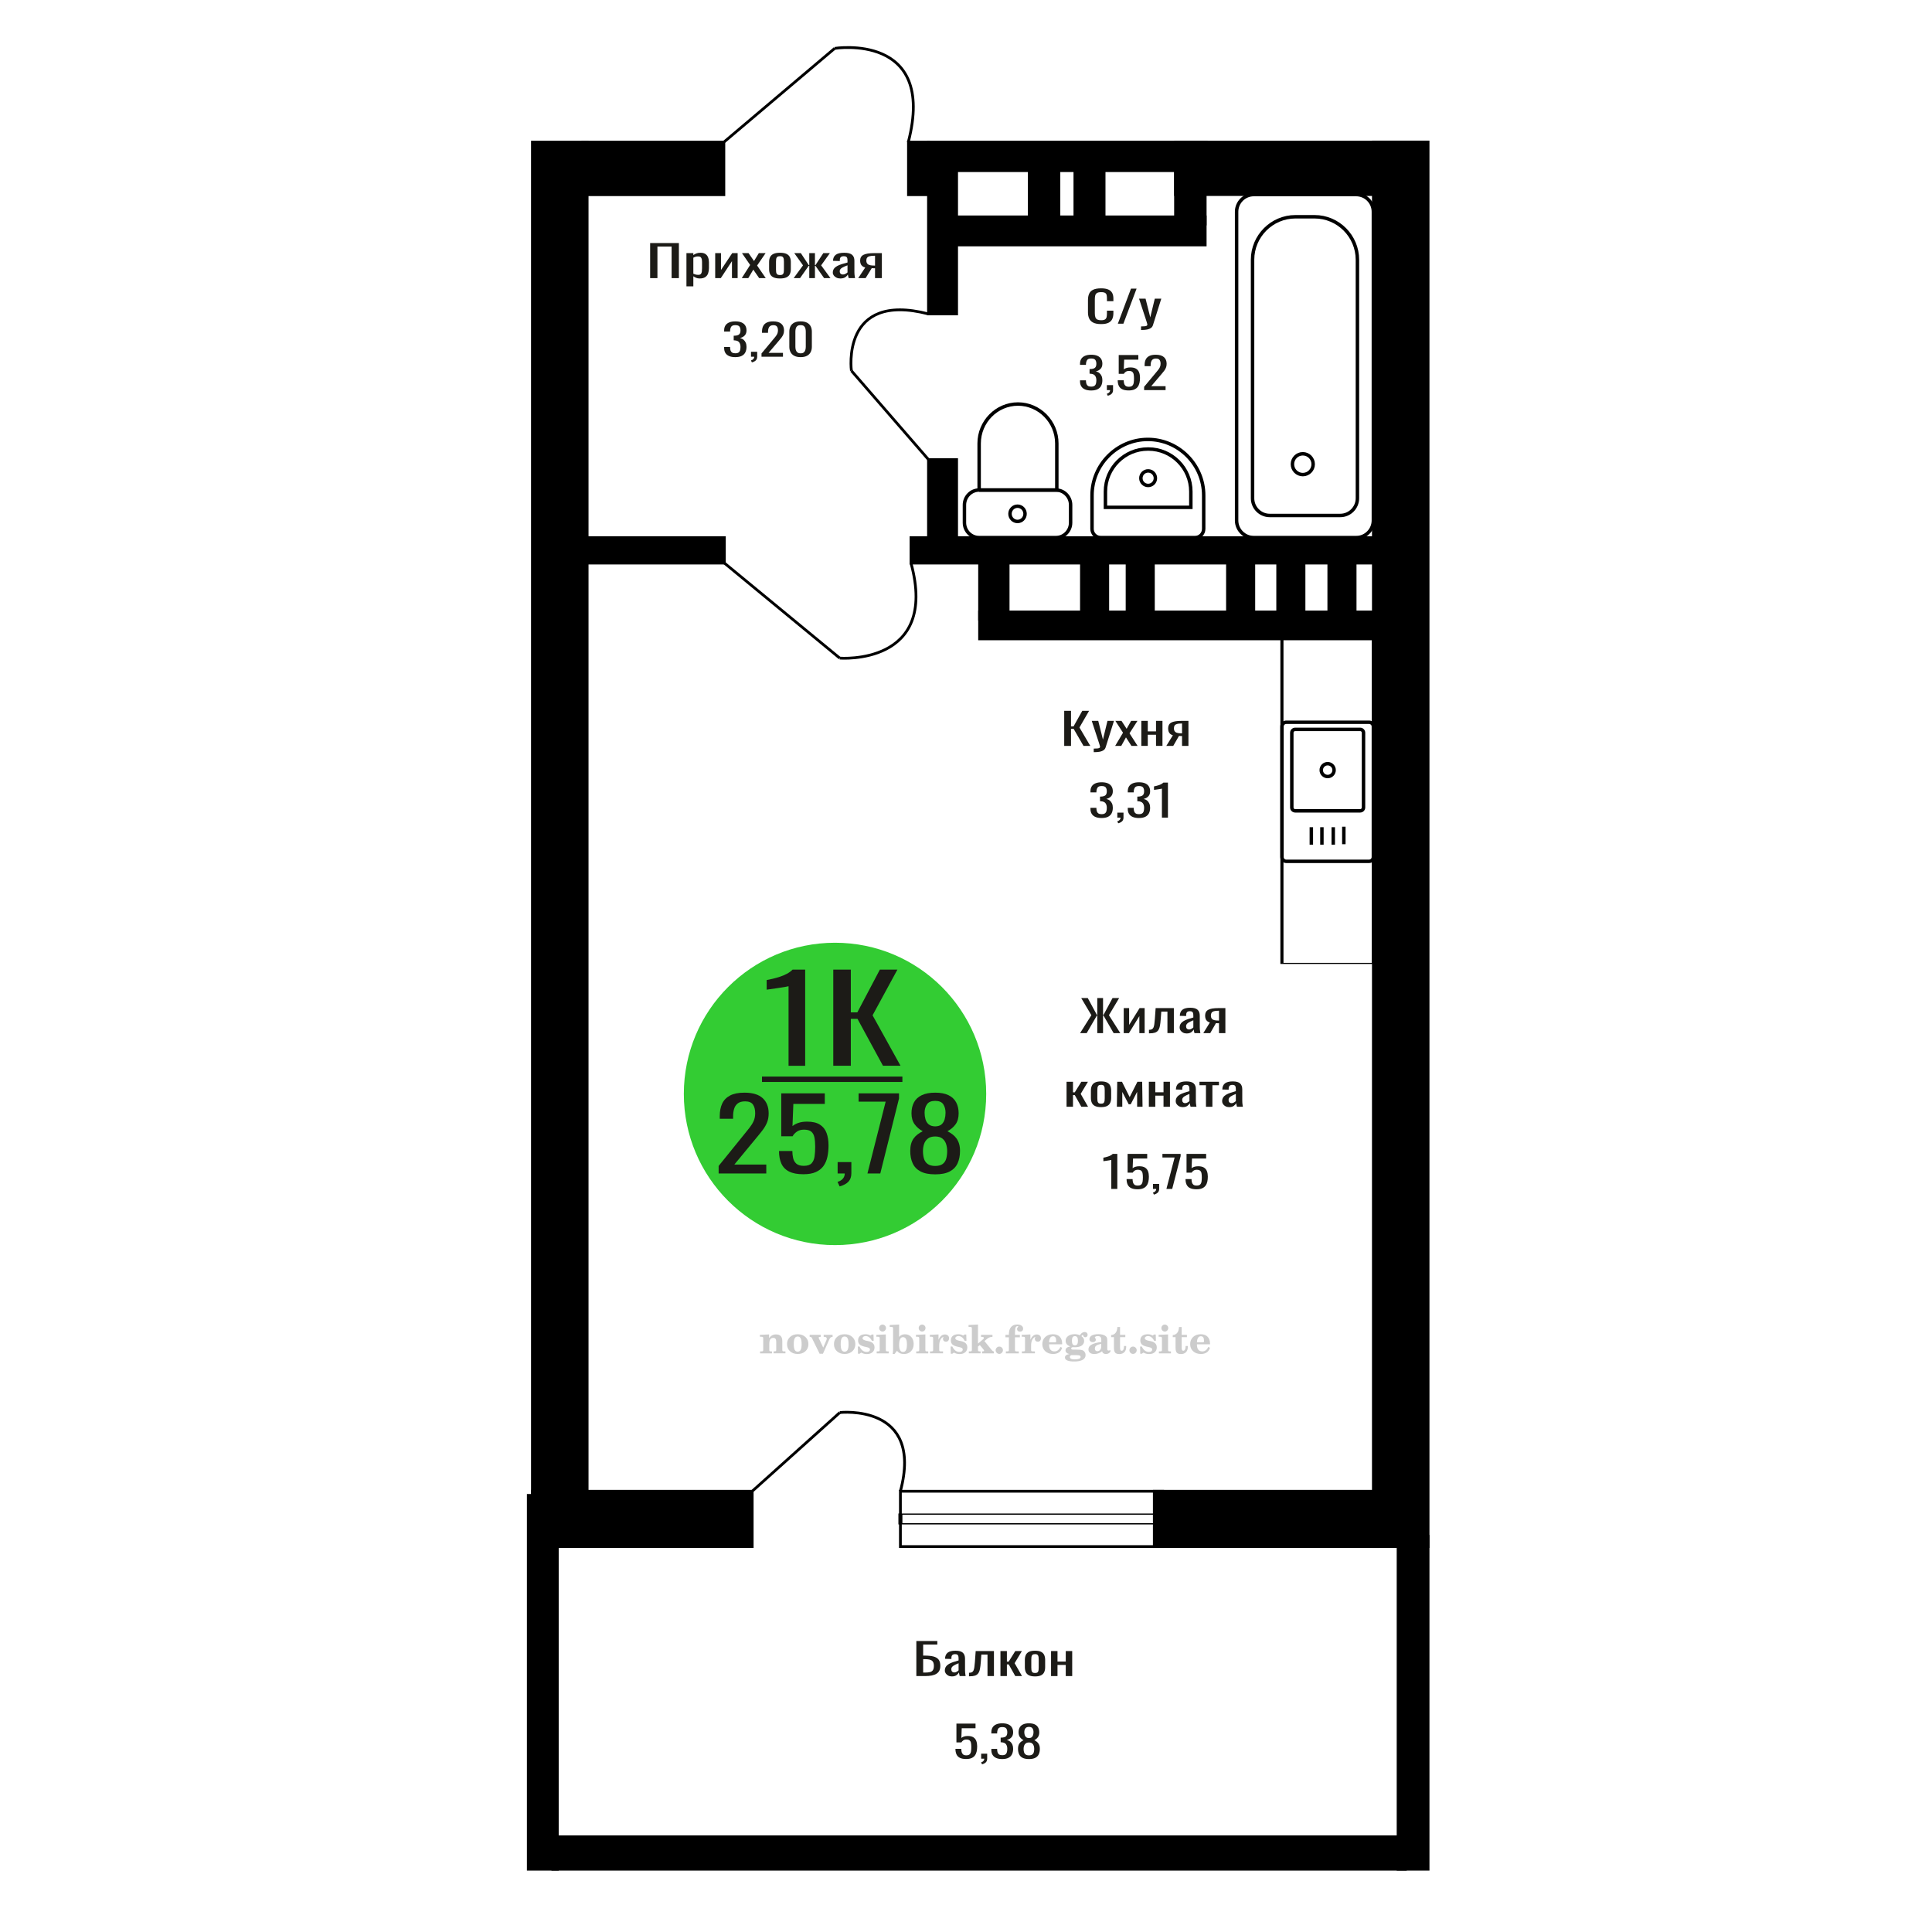 <?xml version="1.0" encoding="UTF-8"?>
<!DOCTYPE svg PUBLIC "-//W3C//DTD SVG 1.1//EN" "http://www.w3.org/Graphics/SVG/1.1/DTD/svg11.dtd">
<!-- Creator: CorelDRAW 2019 -->
<svg xmlns="http://www.w3.org/2000/svg" xml:space="preserve" width="140mm" height="140mm" version="1.1" style="shape-rendering:geometricPrecision; text-rendering:geometricPrecision; image-rendering:optimizeQuality; fill-rule:evenodd; clip-rule:evenodd"
viewBox="0 0 14000 14000"
 xmlns:xlink="http://www.w3.org/1999/xlink">
 <defs>
  <style type="text/css">
   <![CDATA[
    .str0 {stroke:black;stroke-width:25;stroke-miterlimit:22.926}
    .str1 {stroke:black;stroke-width:20;stroke-miterlimit:22.926}
    .fil1 {fill:none}
    .fil5 {fill:black}
    .fil4 {fill:#1C1B17}
    .fil3 {fill:#33CC33}
    .fil0 {fill:#1C1B17;fill-rule:nonzero}
    .fil2 {fill:#CCCCCC;fill-rule:nonzero}
   ]]>
  </style>
 </defs>
 <g id="Слой_x0020_1">
  <polygon class="fil0" points="4711.16,2015.4 4711.16,1761.36 4919.54,1761.36 4919.54,2015.4 4866.75,2015.4 4866.75,1786.76 4763.96,1786.76 4763.96,2015.4 "/>
  <path id="1" class="fil0" d="M4974.21 2074.99l0 -240.87 49.98 0 0 14.43c5.93,-4.6 13.09,-8.57 21.5,-11.92 8.41,-3.34 18.38,-5.02 29.89,-5.02 14.02,0 25.17,2.46 33.42,7.37 8.25,4.92 14.4,11.08 18.46,18.51 4.03,7.42 6.68,14.95 7.94,22.58 1.23,7.63 1.86,14.16 1.86,19.6l0 43.91c0,12.75 -1.86,24.83 -5.6,36.22 -3.74,11.4 -10.52,20.6 -20.32,27.6 -9.82,7.01 -23.6,10.51 -41.36,10.51 -9.65,0 -18.22,-1.62 -25.69,-4.86 -7.48,-3.24 -14.17,-6.95 -20.1,-11.14l0 73.08 -49.98 0zm85.96 -83.43c8.73,0 14.95,-2.14 18.69,-6.43 3.74,-4.28 6.08,-10.08 7,-17.4 0.94,-7.32 1.4,-15.37 1.4,-24.15l0 -43.91c0,-7.53 -0.61,-14.48 -1.86,-20.86 -1.25,-6.37 -3.89,-11.44 -7.94,-15.21 -4.05,-3.76 -10.44,-5.64 -19.16,-5.64 -6.54,0 -12.76,0.94 -18.69,2.82 -5.92,1.88 -11.05,4.08 -15.42,6.59l0 116.04c4.68,2.3 9.98,4.23 15.9,5.8 5.91,1.57 12.61,2.35 20.08,2.35z"/>
  <polygon id="2" class="fil0" points="5182.59,2015.4 5182.59,1834.12 5224.63,1834.12 5224.63,1956.12 5305.92,1834.12 5345.17,1834.12 5345.17,2015.4 5304.06,2015.4 5304.06,1892.46 5223.23,2015.4 "/>
  <polygon id="3" class="fil0" points="5375.07,2015.4 5435.81,1920.06 5376.47,1834.12 5424.13,1834.12 5463.84,1891.52 5498.88,1834.12 5547.95,1834.12 5486.28,1924.13 5548.87,2015.4 5501.22,2015.4 5458.7,1953.93 5422.26,2015.4 "/>
  <path id="4" class="fil0" d="M5652.12 2017.91c-19.93,0 -35.66,-2.72 -47.18,-8.16 -11.53,-5.43 -19.7,-13.17 -24.53,-23.2 -4.83,-10.04 -7.24,-21.85 -7.24,-35.44l0 -52.69c0,-13.59 2.41,-25.41 7.24,-35.44 4.83,-10.04 13,-17.78 24.53,-23.21 11.52,-5.44 27.25,-8.16 47.18,-8.16 19.93,0 35.59,2.72 46.96,8.16 11.36,5.43 19.47,13.17 24.29,23.21 4.83,10.03 7.24,21.85 7.24,35.44l0 52.69c0,13.59 -2.41,25.4 -7.24,35.44 -4.82,10.03 -12.93,17.77 -24.29,23.2 -11.37,5.44 -27.03,8.16 -46.96,8.16zm0 -24.78c9.66,0 16.43,-1.88 20.34,-5.64 3.88,-3.77 6.22,-8.73 7,-14.9 0.77,-6.17 1.16,-12.6 1.16,-19.29l0 -56.77c0,-6.9 -0.39,-13.38 -1.16,-19.44 -0.78,-6.06 -3.12,-11.03 -7,-14.9 -3.91,-3.87 -10.68,-5.8 -20.34,-5.8 -9.65,0 -16.5,1.93 -20.56,5.8 -4.03,3.87 -6.46,8.84 -7.24,14.9 -0.77,6.06 -1.16,12.54 -1.16,19.44l0 56.77c0,6.69 0.39,13.12 1.16,19.29 0.78,6.17 3.21,11.13 7.24,14.9 4.06,3.76 10.91,5.64 20.56,5.64z"/>
  <polygon id="5" class="fil0" points="5751.17,2015.4 5818.92,1922.88 5755.39,1834.12 5803.04,1834.12 5860.5,1921.31 5864.24,1921.31 5864.24,1834.12 5905.35,1834.12 5905.35,1921.31 5909.09,1921.31 5966.09,1834.12 6013.74,1834.12 5950.21,1922.88 6017.96,2015.4 5971.7,2015.4 5909.09,1926.33 5905.35,1926.33 5905.35,2015.4 5864.24,2015.4 5864.24,1926.33 5860.04,1926.33 5797.43,2015.4 "/>
  <path id="6" class="fil0" d="M6088.97 2017.91c-10.59,0 -19.93,-2.04 -28.02,-6.12 -8.1,-4.07 -14.49,-9.3 -19.16,-15.68 -4.67,-6.38 -7.01,-13.12 -7.01,-20.23 0,-11.29 2.8,-20.8 8.41,-28.54 5.61,-7.73 13.32,-14.27 23.12,-19.6 9.82,-5.33 21.19,-9.98 34.12,-13.96 12.91,-3.97 26.54,-7.84 40.87,-11.6l0 -12.86c0,-7.32 -0.62,-13.38 -1.86,-18.19 -1.25,-4.81 -3.83,-8.42 -7.71,-10.82 -3.89,-2.4 -9.73,-3.61 -17.52,-3.61 -6.85,0 -12.38,1.05 -16.58,3.14 -4.22,2.09 -7.26,5.07 -9.12,8.94 -1.86,3.87 -2.8,8.41 -2.8,13.64l0 9.1 -49.53 -1.26c0.62,-20.07 7.48,-34.86 20.56,-44.38 13.07,-9.51 33.33,-14.27 60.73,-14.27 26.8,0 45.79,4.92 57.01,14.74 11.2,9.83 16.82,24.05 16.82,42.66l0 82.8c0,5.64 0.24,11.08 0.7,16.3 0.46,5.23 1.09,10.09 1.86,14.59 0.79,4.49 1.49,8.73 2.1,12.7l-45.78 0c-0.94,-3.35 -2.1,-7.58 -3.5,-12.7 -1.4,-5.12 -2.41,-9.78 -3.04,-13.96 -3.11,7.11 -9.11,13.75 -17.99,19.92 -8.88,6.17 -21.1,9.25 -36.68,9.25zm19.64 -28.85c4.97,0 9.65,-0.95 14,-2.83 4.36,-1.88 8.27,-4.02 11.69,-6.43 3.43,-2.4 5.75,-4.34 7,-5.8l0 -51.43c-7.79,2.92 -15.1,5.85 -21.95,8.78 -6.86,2.92 -12.86,6.01 -18,9.25 -5.14,3.24 -9.17,6.9 -12.14,10.98 -2.96,4.07 -4.44,8.73 -4.44,13.95 0,7.32 2.03,13.07 6.08,17.25 4.05,4.18 9.97,6.28 17.76,6.28z"/>
  <path id="7" class="fil0" d="M6218.87 2015.4l50.92 -76.84c-8.71,-2.3 -15.81,-5.75 -21.26,-10.35 -5.45,-4.6 -9.41,-10.24 -11.92,-16.94 -2.48,-6.69 -3.72,-14.21 -3.72,-22.58 0,-9.61 1.86,-17.87 5.6,-24.77 3.74,-6.9 9.66,-12.55 17.76,-16.94 8.09,-4.39 18.84,-7.63 32.24,-9.72 13.39,-2.09 29.89,-3.14 49.51,-3.14l52.34 0 0 181.28 -49.54 0 0 -71.51c-4.97,0 -9.17,-0.05 -12.6,-0.15 -3.43,-0.11 -7.16,-0.27 -11.22,-0.47l-44.39 72.13 -53.72 0zm116.33 -90.95c0.63,0 1.64,0 3.04,0 1.4,0 2.25,0 2.56,0l0 -71.2c-0.31,0 -1.16,0 -2.56,0 -1.4,0 -2.26,0 -2.58,0 -14.62,0 -26.23,1.21 -34.79,3.61 -8.57,2.4 -14.57,6.17 -18,11.29 -3.43,5.12 -5.14,11.97 -5.14,20.54 0,11.92 3.98,20.81 11.92,26.66 7.94,5.86 23.13,8.89 45.55,9.1z"/>
  <path class="fil1 str0" d="M9951.92 5264.63l0 946.02c0,16.97 -13.91,30.86 -30.91,30.86l-600.5 0c-17,0 -30.91,-13.89 -30.91,-30.86l0 -946.02c0,-16.97 13.91,-30.86 30.91,-30.86l600.5 0c17,0 30.91,13.89 30.91,30.86zm-71.33 44.98l0 541.72c0,13.32 -10.9,24.22 -24.24,24.22l-471.17 0c-13.34,0 -24.25,-10.9 -24.25,-24.22l0 -541.72c0,-13.31 10.91,-24.21 24.25,-24.21l471.17 0c13.34,0 24.24,10.9 24.24,24.21zm-213.22 270.86c0,25.71 -20.87,46.55 -46.61,46.55 -25.74,0 -46.6,-20.84 -46.6,-46.55 0,-25.7 20.86,-46.54 46.6,-46.54 25.74,0 46.61,20.84 46.61,46.54zm70.56 410.12l0 126.86m-76.68 -123.33l0 126.86m-82.17 -126.86l0 126.86m-76.69 -126.86l0 126.86"/>
  <path class="fil0" d="M7979 2348.44c-25.04,0 -44.46,-3.76 -58.28,-11.29 -13.84,-7.53 -23.45,-17.67 -28.82,-30.42 -5.39,-12.75 -8.09,-26.97 -8.09,-42.65l0 -89.7c0,-17.15 2.7,-32.1 8.09,-44.85 5.37,-12.76 14.98,-22.63 28.82,-29.64 13.82,-7 33.24,-10.51 58.28,-10.51 22.11,0 39.64,2.93 52.6,8.79 12.94,5.85 22.26,14.21 27.94,25.09 5.67,10.87 8.51,23.94 8.51,39.2l0 20.07 -46.71 0 0 -17.87c0,-9.41 -0.65,-17.72 -1.96,-24.94 -1.31,-7.21 -4.89,-12.8 -10.71,-16.78 -5.82,-3.97 -15.56,-5.96 -29.24,-5.96 -13.98,0 -24.15,2.15 -30.56,6.43 -6.4,4.29 -10.55,10.35 -12.44,18.19 -1.89,7.84 -2.84,16.99 -2.84,27.45l0 100.67c0,12.76 1.45,22.84 4.36,30.27 2.92,7.42 7.72,12.7 14.4,15.84 6.7,3.13 15.72,4.7 27.08,4.7 13.39,0 22.99,-2.14 28.81,-6.43 5.82,-4.29 9.45,-10.19 10.91,-17.72 1.45,-7.53 2.19,-16.31 2.19,-26.34l0 -18.82 46.71 0 0 18.82c0,15.47 -2.63,29.11 -7.86,40.92 -5.23,11.82 -14.25,21.02 -27.06,27.6 -12.81,6.59 -30.86,9.88 -54.13,9.88z"/>
  <polygon id="1" class="fil0" points="8100.36,2345.62 8195.53,2091.58 8236.12,2091.58 8140.52,2345.62 "/>
  <path id="2" class="fil0" d="M8268.43 2391.1l0 -25.72c11.35,0 20.37,-0.37 27.07,-1.1 6.7,-0.73 11.5,-2.09 14.41,-4.08 2.91,-1.98 4.35,-4.75 4.35,-8.31 0,-1.88 -1.01,-6.06 -3.05,-12.54 -2.03,-6.48 -4.21,-13.38 -6.55,-20.7l-50.64 -154.31 47.16 0 34.05 135.49 32.74 -135.49 47.14 0 -60.24 191.32c-2.62,8.78 -7.42,15.73 -14.41,20.85 -6.99,5.13 -15.94,8.84 -26.85,11.14 -10.91,2.3 -24.08,3.45 -39.5,3.45l-5.68 0z"/>
  <path class="fil2" d="M5507.76 9806.92l0 -14.11 13.22 -0.28c3.86,-0.29 6.44,-1.13 7.71,-2.54 1.27,-1.41 1.93,-4.05 1.93,-7.91l0 -84.43c0,-4.56 -0.99,-7.52 -3.01,-9.03 -2.02,-1.46 -6.21,-2.21 -12.56,-2.21 -0.84,0 -2.21,0.05 -4.09,0.14 -1.88,0.1 -3.29,0.14 -4.33,0.14l0 -13.82 66.37 -3.11 0 27.05c6.78,-9.32 14.21,-16.14 22.25,-20.51 8.04,-4.38 17.26,-6.54 27.61,-6.54 15.66,0 27.24,4 34.76,12 7.53,7.99 11.29,20.27 11.29,36.83l0 63.49c0,3.86 0.66,6.5 1.98,7.95 1.36,1.51 3.9,2.31 7.66,2.5l13.22 0.28 0 14.11 -86.08 0 0 -14.11 9.69 -0.71c3.86,-0.18 6.4,-0.98 7.62,-2.4 1.27,-1.41 1.88,-4.04 1.88,-7.9l0 -58.98c0,-9.79 -1.69,-16.93 -5.03,-21.31 -3.34,-4.42 -8.75,-6.63 -16.18,-6.63 -10.16,0 -17.54,3.48 -22.15,10.49 -4.57,6.96 -6.87,18.44 -6.87,34.43l0 42.28c0,3.86 0.66,6.5 1.93,7.91 1.27,1.41 3.81,2.25 7.66,2.54l9.88 0.28 0 14.11 -86.36 0z"/>
  <path id="1" class="fil2" d="M5703.11 9740.08c0,-21.12 7.19,-38.33 21.54,-51.69 14.39,-13.36 33.02,-20.04 55.88,-20.04 22.67,0 41.25,6.68 55.74,20.08 14.53,13.41 21.78,30.63 21.78,51.65 0,21.03 -7.2,38.19 -21.55,51.46 -14.39,13.26 -33.02,19.9 -55.97,19.9 -22.95,0 -41.63,-6.64 -55.93,-19.85 -14.34,-13.22 -21.49,-30.39 -21.49,-51.51zm48.82 0c0,18.96 2.26,32.79 6.77,41.53 4.52,8.8 11.67,13.17 21.55,13.17 9.92,0 17.17,-4.37 21.77,-13.17 4.61,-8.74 6.92,-22.57 6.92,-41.53 0,-19.19 -2.26,-33.16 -6.82,-41.91 -4.56,-8.79 -11.76,-13.17 -21.59,-13.17 -9.97,0 -17.22,4.38 -21.78,13.17 -4.56,8.75 -6.82,22.72 -6.82,41.91z"/>
  <path id="2" class="fil2" d="M5884.52 9698.27c-2.11,-4.57 -4.33,-7.62 -6.58,-9.08 -2.31,-1.46 -5.6,-2.21 -9.83,-2.21l-1.09 0 0 -14.4 80.53 0 0 14.4 -6.07 0.56c-3.2,0.28 -5.5,0.85 -6.91,1.79 -1.36,0.89 -2.07,2.3 -2.07,4.14 0,0.8 0.33,2.11 0.89,3.85 0.61,1.74 1.37,3.53 2.31,5.37l29.63 62.46 23.14 -53.62c0.76,-1.83 1.32,-3.9 1.79,-6.16 0.47,-2.26 0.71,-4.24 0.71,-5.98 0,-3.48 -1.32,-6.3 -3.96,-8.37 -2.58,-2.02 -6.25,-3.2 -10.95,-3.48l-7.44 -0.56 0 -14.4 64.63 0 0 14.96c-6.07,0.28 -10.77,1.69 -14.11,4.28 -3.39,2.54 -6.73,7.62 -10.16,15.15l-45.72 102.77 -23.99 0 -54.75 -111.47z"/>
  <path id="3" class="fil2" d="M6043.18 9740.08c0,-21.12 7.19,-38.33 21.54,-51.69 14.39,-13.36 33.02,-20.04 55.88,-20.04 22.67,0 41.25,6.68 55.74,20.08 14.53,13.41 21.78,30.63 21.78,51.65 0,21.03 -7.2,38.19 -21.55,51.46 -14.39,13.26 -33.02,19.9 -55.97,19.9 -22.95,0 -41.63,-6.64 -55.93,-19.85 -14.34,-13.22 -21.49,-30.39 -21.49,-51.51zm48.82 0c0,18.96 2.26,32.79 6.77,41.53 4.52,8.8 11.67,13.17 21.55,13.17 9.92,0 17.17,-4.37 21.77,-13.17 4.61,-8.74 6.92,-22.57 6.92,-41.53 0,-19.19 -2.26,-33.16 -6.82,-41.91 -4.56,-8.79 -11.76,-13.17 -21.59,-13.17 -9.97,0 -17.22,4.38 -21.78,13.17 -4.56,8.75 -6.82,22.72 -6.82,41.91z"/>
  <path id="4" class="fil2" d="M6216.41 9757.25l12.18 0c5.79,12.79 13.12,22.58 22.01,29.35 8.94,6.77 18.87,10.16 29.87,10.16 7.2,0 12.89,-1.6 17.08,-4.75 4.23,-3.2 6.35,-7.43 6.35,-12.79 0,-4.8 -1.84,-8.47 -5.55,-11.06 -3.72,-2.59 -11.62,-5.13 -23.76,-7.62 -20.84,-4 -35.51,-9.64 -44.02,-16.84 -8.52,-7.19 -12.75,-17.26 -12.75,-30.19 0,-14.35 4.75,-25.45 14.25,-33.31 9.5,-7.9 23,-11.85 40.45,-11.85 6.49,0 12.7,0.8 18.49,2.45 5.83,1.64 11.15,3.99 15.94,7.1l11.06 -7.57 11.61 0 1.37 45.15 -13.27 0c-4.93,-10.58 -11.33,-18.91 -19.14,-24.88 -7.81,-5.98 -16.18,-8.99 -25.16,-8.99 -6.82,0 -12.37,1.51 -16.65,4.57 -4.33,3.05 -6.5,6.86 -6.5,11.47 0,8.75 11.15,15.1 33.4,19.05 2.68,0.47 4.75,0.85 6.21,1.13 15.71,2.92 27.56,8.23 35.46,15.95 7.91,7.71 11.86,17.73 11.86,30.01 0,14.81 -4.99,26.53 -14.96,35.18 -9.97,8.7 -23.57,13.03 -40.83,13.03 -7.71,0 -15.05,-0.89 -21.92,-2.73 -6.91,-1.83 -13.12,-4.47 -18.76,-7.95l-12.14 8.42 -11.34 0 -0.84 -52.49z"/>
  <path id="5" class="fil2" d="M6370.73 9623.48c0,-7.01 2.4,-12.94 7.25,-17.78 4.84,-4.89 10.67,-7.34 17.59,-7.34 6.63,0 12.37,2.45 17.26,7.38 4.85,4.94 7.29,10.82 7.29,17.74 0,6.91 -2.4,12.84 -7.24,17.87 -4.85,5.03 -10.59,7.53 -17.31,7.53 -6.92,0 -12.75,-2.45 -17.59,-7.39 -4.85,-4.94 -7.25,-10.91 -7.25,-18.01zm48.26 158.56c0,3.95 0.66,6.68 1.93,8.09 1.32,1.41 3.91,2.21 7.76,2.4l11.2 0.28 0 14.11 -87.21 0 0 -14.11 12.28 -0.28c3.81,-0.19 6.39,-0.99 7.71,-2.5 1.37,-1.45 2.02,-4.14 2.02,-7.99l0 -84.48c0,-4.47 -0.98,-7.48 -3.01,-8.94 -2.02,-1.46 -6.16,-2.21 -12.41,-2.21 -0.85,0 -2.17,0.05 -4.1,0.14 -1.88,0.1 -3.34,0.14 -4.46,0.14l0 -13.82 68.29 -3.11 0 112.28z"/>
  <path id="6" class="fil2" d="M6543.73 9689.52c-9.59,0 -16.74,4.75 -21.4,14.25 -4.7,9.55 -7.05,23.99 -7.05,43.37 0,16.27 2.39,28.64 7.24,37.16 4.84,8.51 11.9,12.74 21.21,12.74 9.64,0 16.75,-4.47 21.36,-13.45 4.61,-8.94 6.91,-22.81 6.91,-41.53 0,-17.69 -2.35,-30.81 -7.05,-39.51 -4.66,-8.71 -11.76,-13.03 -21.22,-13.03zm-74.97 121.92c0.94,-5.32 1.64,-10.59 2.07,-15.81 0.47,-5.22 0.7,-10.58 0.7,-16.09l0 -153.48c0,-4.42 -0.99,-7.38 -2.92,-8.84 -1.92,-1.46 -6.02,-2.21 -12.22,-2.21 -0.85,0 -2.26,0.05 -4.29,0.14 -2.02,0.1 -3.66,0.14 -4.84,0.14l0 -13.83 68.02 -3.38 0 89.79c5.78,-6.58 12.08,-11.43 18.86,-14.58 6.82,-3.11 14.44,-4.66 22.9,-4.66 19.01,0 34.39,6.49 46.15,19.48 11.76,12.98 17.64,30 17.64,51.03 0,21.87 -6.5,39.42 -19.43,52.68 -12.94,13.27 -29.96,19.9 -51.13,19.9 -11.19,0 -20.93,-1.98 -29.26,-5.93 -8.32,-3.9 -15.24,-9.83 -20.74,-17.73l-18.01 23.38 -13.5 0z"/>
  <path id="7" class="fil2" d="M6657.23 9623.48c0,-7.01 2.4,-12.94 7.25,-17.78 4.84,-4.89 10.67,-7.34 17.59,-7.34 6.63,0 12.37,2.45 17.26,7.38 4.85,4.94 7.29,10.82 7.29,17.74 0,6.91 -2.4,12.84 -7.24,17.87 -4.85,5.03 -10.59,7.53 -17.31,7.53 -6.92,0 -12.75,-2.45 -17.59,-7.39 -4.85,-4.94 -7.25,-10.91 -7.25,-18.01zm48.26 158.56c0,3.95 0.66,6.68 1.93,8.09 1.32,1.41 3.91,2.21 7.76,2.4l11.2 0.28 0 14.11 -87.21 0 0 -14.11 12.28 -0.28c3.81,-0.19 6.39,-0.99 7.71,-2.5 1.37,-1.45 2.02,-4.14 2.02,-7.99l0 -84.48c0,-4.47 -0.98,-7.48 -3.01,-8.94 -2.02,-1.46 -6.16,-2.21 -12.41,-2.21 -0.85,0 -2.17,0.05 -4.1,0.14 -1.88,0.1 -3.34,0.14 -4.46,0.14l0 -13.82 68.29 -3.11 0 112.28z"/>
  <path id="8" class="fil2" d="M6739.12 9806.92l0 -14.11 13.22 -0.28c3.86,-0.29 6.44,-1.13 7.71,-2.54 1.27,-1.41 1.93,-4.05 1.93,-7.91l0 -84.47c0,-4.52 -0.99,-7.53 -3.01,-8.99 -2.02,-1.46 -6.21,-2.21 -12.56,-2.21 -0.84,0 -2.21,0.05 -4.09,0.14 -1.88,0.1 -3.29,0.14 -4.33,0.14l0 -13.82 62.89 -3.11 0 38.85c5.55,-12.74 12.14,-22.39 19.9,-28.88 7.71,-6.44 16.41,-9.69 26.15,-9.69 9.03,0 16.37,2.54 22.01,7.58 5.65,5.08 8.47,11.52 8.47,19.42 0,7.72 -2.07,13.88 -6.26,18.53 -4.18,4.66 -9.69,6.97 -16.51,6.97 -6.35,0 -11.52,-2.03 -15.52,-6.12 -4,-4.09 -6.02,-9.41 -6.02,-15.94 0,-2.59 0.42,-4.94 1.27,-7.15 0.8,-2.21 2.12,-4.33 3.86,-6.35 -10.49,3.38 -18.44,10.67 -23.94,21.77 -5.51,11.11 -8.28,25.59 -8.28,43.42l0 29.91c0,3.86 0.66,6.5 1.97,7.95 1.37,1.51 3.91,2.31 7.67,2.5l18.02 0.28 0 14.11 -94.55 0z"/>
  <path id="9" class="fil2" d="M6888.75 9757.25l12.18 0c5.79,12.79 13.12,22.58 22.01,29.35 8.94,6.77 18.87,10.16 29.87,10.16 7.2,0 12.89,-1.6 17.08,-4.75 4.23,-3.2 6.35,-7.43 6.35,-12.79 0,-4.8 -1.84,-8.47 -5.55,-11.06 -3.72,-2.59 -11.62,-5.13 -23.76,-7.62 -20.84,-4 -35.51,-9.64 -44.02,-16.84 -8.52,-7.19 -12.75,-17.26 -12.75,-30.19 0,-14.35 4.75,-25.45 14.25,-33.31 9.5,-7.9 23,-11.85 40.45,-11.85 6.49,0 12.7,0.8 18.49,2.45 5.83,1.64 11.15,3.99 15.94,7.1l11.06 -7.57 11.61 0 1.37 45.15 -13.27 0c-4.93,-10.58 -11.33,-18.91 -19.14,-24.88 -7.81,-5.98 -16.18,-8.99 -25.16,-8.99 -6.82,0 -12.37,1.51 -16.65,4.57 -4.33,3.05 -6.5,6.86 -6.5,11.47 0,8.75 11.15,15.1 33.4,19.05 2.68,0.47 4.75,0.85 6.21,1.13 15.71,2.92 27.56,8.23 35.46,15.95 7.91,7.71 11.86,17.73 11.86,30.01 0,14.81 -4.99,26.53 -14.96,35.18 -9.97,8.7 -23.57,13.03 -40.83,13.03 -7.71,0 -15.05,-0.89 -21.92,-2.73 -6.91,-1.83 -13.12,-4.47 -18.76,-7.95l-12.14 8.42 -11.34 0 -0.84 -52.49z"/>
  <path id="10" class="fil2" d="M7042.51 9626.02c0,-4.38 -0.94,-7.34 -2.82,-8.8 -1.88,-1.46 -5.93,-2.21 -12.14,-2.21 -0.7,0 -2.12,0.05 -4.19,0.14 -2.02,0.1 -3.66,0.14 -4.84,0.14l0 -13.83 68.3 -3.38 0 137.96 33.91 -28.51c2.96,-2.4 5.13,-4.56 6.54,-6.54 1.46,-1.97 2.16,-3.85 2.16,-5.59 0,-2.78 -1.31,-4.8 -3.95,-6.12 -2.59,-1.36 -6.54,-2.02 -11.76,-2.02 -0.47,0 -1.27,0.05 -2.35,0.14 -1.08,0.09 -1.93,0.14 -2.49,0.14l0 -14.67 82.92 0 0 14.67c-7.15,0 -13.59,0.94 -19.33,2.82 -5.74,1.88 -11.15,4.89 -16.18,9.03l-22.86 18.35 52.73 64.86c2.82,3.58 5.45,6.21 7.81,7.81 2.4,1.6 4.89,2.4 7.43,2.4l0.56 0 0 14.11 -85.51 0 0 -14.11 6.77 -0.28c2.59,-0.19 4.52,-0.76 5.93,-1.7 1.36,-0.98 2.07,-2.3 2.07,-3.95 0,-1.55 -1.27,-3.9 -3.72,-7.01 -0.65,-0.84 -1.12,-1.45 -1.41,-1.78l-25.73 -31.28 -13.54 11 0 24.27c0,3.86 0.66,6.5 1.93,7.95 1.27,1.51 3.85,2.31 7.71,2.5l9.27 0.28 0 14.11 -85.23 0 0 -14.11 12.23 -0.28c3.76,-0.19 6.35,-0.99 7.71,-2.5 1.36,-1.45 2.07,-4.09 2.07,-7.95l0 -156.06z"/>
  <path id="11" class="fil2" d="M7241.24 9757.81c7.15,0 13.35,2.59 18.58,7.81 5.22,5.18 7.85,11.38 7.85,18.63 0,7.29 -2.59,13.54 -7.81,18.77 -5.17,5.22 -11.38,7.85 -18.62,7.85 -7.2,0 -13.36,-2.63 -18.54,-7.85 -5.22,-5.23 -7.8,-11.48 -7.8,-18.77 0,-7.15 2.63,-13.36 7.85,-18.58 5.22,-5.22 11.38,-7.86 18.49,-7.86z"/>
  <path id="12" class="fil2" d="M7285.83 9690.65l0 -17.78 25.02 0 0 -5.65c0,-21.97 5.22,-38.99 15.71,-51.17 10.49,-12.19 25.21,-18.26 44.12,-18.26 13.27,0 23.76,2.73 31.52,8.14 7.76,5.41 11.66,12.7 11.66,21.87 0,6.82 -2.07,12.19 -6.21,16.09 -4.14,3.9 -9.87,5.83 -17.26,5.83 -6.07,0 -11.01,-1.78 -14.82,-5.36 -3.81,-3.57 -5.73,-8.18 -5.73,-13.78 0,-5.88 2.63,-11.1 7.95,-15.71 1.08,-1.08 1.64,-1.79 1.64,-2.07 0,-0.99 -0.47,-1.74 -1.36,-2.16 -0.94,-0.47 -2.45,-0.71 -4.57,-0.71 -7,0 -11.85,3.58 -14.53,10.68 -2.73,7.1 -4.09,21.54 -4.09,43.32l0 8.94 35.51 0 0 17.78 -35.51 0 0 91.43c0,4.14 0.84,6.97 2.59,8.47 1.74,1.51 5.08,2.26 10.01,2.26l15.06 0 0 14.11 -93.7 0 0 -14.11 12.37 -0.28c3.76,-0.19 6.3,-0.99 7.67,-2.5 1.31,-1.45 1.97,-4.09 1.97,-7.95l0 -91.43 -25.02 0z"/>
  <path id="13" class="fil2" d="M7404.83 9806.92l0 -14.11 13.22 -0.28c3.86,-0.29 6.44,-1.13 7.71,-2.54 1.27,-1.41 1.93,-4.05 1.93,-7.91l0 -84.47c0,-4.52 -0.99,-7.53 -3.01,-8.99 -2.02,-1.46 -6.21,-2.21 -12.56,-2.21 -0.84,0 -2.21,0.05 -4.09,0.14 -1.88,0.1 -3.29,0.14 -4.33,0.14l0 -13.82 62.89 -3.11 0 38.85c5.55,-12.74 12.14,-22.39 19.9,-28.88 7.71,-6.44 16.41,-9.69 26.15,-9.69 9.03,0 16.37,2.54 22.01,7.58 5.65,5.08 8.47,11.52 8.47,19.42 0,7.72 -2.07,13.88 -6.26,18.53 -4.18,4.66 -9.69,6.97 -16.51,6.97 -6.35,0 -11.52,-2.03 -15.52,-6.12 -4,-4.09 -6.02,-9.41 -6.02,-15.94 0,-2.59 0.42,-4.94 1.27,-7.15 0.8,-2.21 2.12,-4.33 3.86,-6.35 -10.49,3.38 -18.44,10.67 -23.94,21.77 -5.51,11.11 -8.28,25.59 -8.28,43.42l0 29.91c0,3.86 0.66,6.5 1.97,7.95 1.37,1.51 3.91,2.31 7.67,2.5l18.02 0.28 0 14.11 -94.55 0z"/>
  <path id="14" class="fil2" d="M7684.28 9760.35l12.42 5.93c-4.42,14.77 -12.14,26.01 -23.19,33.68 -11.1,7.67 -25.17,11.48 -42.24,11.48 -23.43,0 -42.29,-6.59 -56.68,-19.71 -14.35,-13.13 -21.54,-30.34 -21.54,-51.65 0,-21.26 7.15,-38.57 21.4,-51.83 14.3,-13.27 32.97,-19.9 56.02,-19.9 21.02,0 37.35,6.07 49.01,18.25 11.67,12.14 17.5,29.21 17.5,51.13l0 3.71 -94.83 0 0 1.93c0,16.33 3.3,28.65 9.83,36.97 6.59,8.33 16.37,12.47 29.31,12.47 9.45,0 17.78,-2.73 24.93,-8.19 7.19,-5.45 13.21,-13.54 18.06,-24.27zm-82.13 -33.58l43.37 0c2.96,0 5.03,-0.66 6.21,-1.93 1.18,-1.27 1.79,-3.62 1.79,-7.05 0,-12.14 -1.84,-20.98 -5.46,-26.49 -3.62,-5.5 -9.31,-8.27 -17.12,-8.27 -8.98,0 -15.85,3.62 -20.6,10.81 -4.71,7.25 -7.43,18.21 -8.19,32.93z"/>
  <path id="15" class="fil2" d="M7748.81 9812.05c-9.12,-2.31 -15.99,-5.69 -20.65,-10.26 -4.65,-4.56 -6.96,-10.16 -6.96,-16.88 0,-7.43 3.06,-13.55 9.22,-18.39 6.16,-4.8 15.05,-8.09 26.62,-9.84 -11.38,-3.05 -20.03,-8.04 -26.01,-15.05 -5.97,-6.96 -8.98,-15.47 -8.98,-25.49 0,-14.3 6.07,-25.97 18.2,-34.9 12.14,-8.99 27.99,-13.45 47.56,-13.45 6.91,0 13.4,0.7 19.56,2.07 6.17,1.36 12.14,3.43 17.92,6.16l4.85 -7.01c3.76,-5.36 8.28,-9.46 13.5,-12.37 5.22,-2.92 10.68,-4.38 16.37,-4.38 6.25,0 11.33,1.79 15.28,5.37 3.96,3.62 5.93,8.23 5.93,13.82 0,5.51 -1.5,10.02 -4.56,13.46 -3.01,3.43 -6.96,5.17 -11.81,5.17 -3.34,0 -6.16,-0.7 -8.56,-2.12 -2.4,-1.45 -4.33,-3.62 -5.78,-6.53 -0.57,-1.13 -0.9,-2.5 -1.09,-4.14 -0.28,-2.31 -1.27,-3.48 -2.91,-3.58 -1.65,0 -3.48,0.8 -5.51,2.4 -2.02,1.6 -3.66,3.62 -4.93,6.07 6.96,4.8 12.04,9.92 15.24,15.43 3.19,5.55 4.79,11.9 4.79,19.05 0,14.34 -5.83,25.58 -17.45,33.72 -11.62,8.14 -27.75,12.23 -48.4,12.23 -1.74,0 -4.18,-0.09 -7.34,-0.28 -3.1,-0.19 -5.36,-0.28 -6.72,-0.28 -4.33,0 -7.72,0.8 -10.11,2.44 -2.45,1.6 -3.67,3.81 -3.67,6.64 0,3.24 1.08,5.5 3.24,6.77 2.17,1.27 5.93,1.93 11.34,1.93l20.46 0c10.72,0 20.08,0.33 28.03,1.03 8,0.71 13.45,1.6 16.51,2.68 7.72,2.78 13.74,7.34 18.06,13.78 4.33,6.45 6.5,13.88 6.5,22.3 0,14.86 -7.06,26.29 -21.17,34.29 -14.11,8 -34.34,11.99 -60.73,11.99 -22.43,0 -39.32,-2.44 -50.65,-7.29 -11.34,-4.89 -17.03,-12.13 -17.03,-21.77 0,-6.35 2.77,-11.62 8.28,-15.9 5.5,-4.28 13.36,-7.25 23.56,-8.89zm13.88 7.85c-3.58,1.46 -6.12,3.15 -7.62,5.04 -1.51,1.88 -2.26,4.32 -2.26,7.38 0,6.16 2.68,10.72 8,13.64 5.31,2.96 13.59,4.42 24.83,4.42 15.24,0 26.53,-1.41 33.82,-4.18 7.29,-2.83 10.96,-7.15 10.96,-13.08 0,-4.66 -1.97,-8.04 -5.93,-10.11 -3.95,-2.07 -10.72,-3.11 -20.32,-3.11l-41.48 0zm4.8 -104.51c0,11.61 1.74,20.08 5.22,25.4 3.53,5.31 8.98,7.99 16.46,7.99 7.53,0 13.08,-2.68 16.7,-8.09 3.57,-5.36 5.36,-13.78 5.36,-25.3 0,-11.29 -1.79,-19.66 -5.36,-25.07 -3.62,-5.41 -9.17,-8.14 -16.7,-8.14 -7.48,0 -12.93,2.73 -16.46,8.14 -3.48,5.41 -5.22,13.78 -5.22,25.07z"/>
  <path id="16" class="fil2" d="M7980.05 9738.62c-16.7,2.68 -28.6,6.63 -35.66,11.86 -7.1,5.22 -10.63,12.55 -10.63,22.06 0,5.78 1.6,10.34 4.75,13.78 3.15,3.38 7.43,5.08 12.75,5.08 8.7,0 15.71,-3.25 20.93,-9.74 5.22,-6.49 7.86,-15.38 7.86,-26.67l0 -16.37zm43.74 35.75c0,4.52 0.8,7.71 2.4,9.64 1.6,1.93 4.23,2.87 7.81,2.87 1.64,0 3.52,-0.47 5.64,-1.46 2.12,-0.94 3.43,-1.41 4,-1.41 1.08,0 1.97,0.33 2.63,1.08 0.61,0.76 0.94,1.79 0.94,3.2 0,5.88 -3.34,11.25 -10.06,16.14 -6.73,4.84 -14.77,7.29 -24.13,7.29 -7.01,0 -12.98,-1.84 -17.92,-5.55 -4.99,-3.72 -7.9,-8.52 -8.85,-14.35 -7.71,6.3 -16.46,11.2 -26.24,14.68 -9.79,3.48 -19.85,5.22 -30.25,5.22 -13.5,0 -23.99,-2.92 -31.42,-8.8 -7.43,-5.88 -11.14,-14.16 -11.14,-24.83 0,-14.21 7.47,-25.64 22.38,-34.2 14.92,-8.61 38.53,-15.05 70.75,-19.38l0 -15.33c0,-9.93 -1.98,-16.94 -5.93,-21.07 -3.95,-4.14 -10.53,-6.21 -19.71,-6.21 -5.97,0 -11,0.98 -15.05,2.96 -4.09,1.98 -6.16,4.28 -6.16,6.82 0,0.66 1.22,2.54 3.67,5.69 2.44,3.11 3.67,6.59 3.67,10.49 0,5.32 -2.07,9.6 -6.26,12.89 -4.18,3.24 -9.64,4.89 -16.32,4.89 -6.82,0 -12.47,-1.97 -16.98,-5.93 -4.47,-3.95 -6.73,-8.89 -6.73,-14.86 0,-11.76 5.65,-20.88 16.94,-27.37 11.33,-6.45 27.28,-9.69 47.97,-9.69 11.57,0 21.73,1.17 30.53,3.52 8.75,2.31 15.99,5.79 21.68,10.35 4.52,3.53 7.67,7.48 9.46,11.95 1.79,4.42 2.68,11.24 2.68,20.41l0 60.35z"/>
  <path id="17" class="fil2" d="M8160.53 9753.58c0,0.66 0.09,1.65 0.24,2.96 0.14,1.32 0.18,2.31 0.18,2.97 0,16.51 -4.37,29.39 -13.12,38.66 -8.8,9.22 -20.98,13.83 -36.55,13.83 -14.2,0 -24.32,-3.34 -30.29,-10.07 -5.97,-6.68 -8.94,-18.48 -8.94,-35.41l0 -77 -20.32 0 0 -15.15c13.97,-0.89 24.84,-6.35 32.55,-16.27 7.72,-9.93 11.95,-23.95 12.7,-41.96l19.38 0 0 56.73 38.1 0 0 16.65 -38.1 0 0 74.78c0,9.55 0.9,15.9 2.64,19.01 1.74,3.15 4.79,4.7 9.22,4.7 5.41,0 9.5,-2.87 12.32,-8.56 2.77,-5.69 4.33,-14.3 4.61,-25.87l15.38 0z"/>
  <path id="18" class="fil2" d="M8210.44 9757.81c7.15,0 13.35,2.59 18.58,7.81 5.22,5.18 7.85,11.38 7.85,18.63 0,7.29 -2.59,13.54 -7.81,18.77 -5.17,5.22 -11.38,7.85 -18.62,7.85 -7.2,0 -13.36,-2.63 -18.54,-7.85 -5.22,-5.23 -7.8,-11.48 -7.8,-18.77 0,-7.15 2.63,-13.36 7.85,-18.58 5.22,-5.22 11.38,-7.86 18.49,-7.86z"/>
  <path id="19" class="fil2" d="M8261.71 9757.25l12.18 0c5.79,12.79 13.12,22.58 22.01,29.35 8.94,6.77 18.87,10.16 29.87,10.16 7.2,0 12.89,-1.6 17.08,-4.75 4.23,-3.2 6.35,-7.43 6.35,-12.79 0,-4.8 -1.84,-8.47 -5.55,-11.06 -3.72,-2.59 -11.62,-5.13 -23.76,-7.62 -20.84,-4 -35.51,-9.64 -44.02,-16.84 -8.52,-7.19 -12.75,-17.26 -12.75,-30.19 0,-14.35 4.75,-25.45 14.25,-33.31 9.5,-7.9 23,-11.85 40.45,-11.85 6.49,0 12.7,0.8 18.49,2.45 5.83,1.64 11.15,3.99 15.94,7.1l11.06 -7.57 11.61 0 1.37 45.15 -13.27 0c-4.93,-10.58 -11.33,-18.91 -19.14,-24.88 -7.81,-5.98 -16.18,-8.99 -25.16,-8.99 -6.82,0 -12.37,1.51 -16.65,4.57 -4.33,3.05 -6.5,6.86 -6.5,11.47 0,8.75 11.15,15.1 33.4,19.05 2.68,0.47 4.75,0.85 6.21,1.13 15.71,2.92 27.56,8.23 35.46,15.95 7.91,7.71 11.86,17.73 11.86,30.01 0,14.81 -4.99,26.53 -14.96,35.18 -9.97,8.7 -23.57,13.03 -40.83,13.03 -7.71,0 -15.05,-0.89 -21.92,-2.73 -6.91,-1.83 -13.12,-4.47 -18.76,-7.95l-12.14 8.42 -11.34 0 -0.84 -52.49z"/>
  <path id="20" class="fil2" d="M8416.03 9623.48c0,-7.01 2.4,-12.94 7.25,-17.78 4.84,-4.89 10.67,-7.34 17.59,-7.34 6.63,0 12.37,2.45 17.26,7.38 4.85,4.94 7.29,10.82 7.29,17.74 0,6.91 -2.4,12.84 -7.24,17.87 -4.85,5.03 -10.59,7.53 -17.31,7.53 -6.92,0 -12.75,-2.45 -17.59,-7.39 -4.85,-4.94 -7.25,-10.91 -7.25,-18.01zm48.26 158.56c0,3.95 0.66,6.68 1.93,8.09 1.32,1.41 3.91,2.21 7.76,2.4l11.2 0.28 0 14.11 -87.21 0 0 -14.11 12.28 -0.28c3.81,-0.19 6.39,-0.99 7.71,-2.5 1.37,-1.45 2.02,-4.14 2.02,-7.99l0 -84.48c0,-4.47 -0.98,-7.48 -3.01,-8.94 -2.02,-1.46 -6.16,-2.21 -12.41,-2.21 -0.85,0 -2.17,0.05 -4.1,0.14 -1.88,0.1 -3.34,0.14 -4.46,0.14l0 -13.82 68.29 -3.11 0 112.28z"/>
  <path id="21" class="fil2" d="M8607 9753.58c0,0.66 0.09,1.65 0.24,2.96 0.14,1.32 0.18,2.31 0.18,2.97 0,16.51 -4.37,29.39 -13.12,38.66 -8.8,9.22 -20.98,13.83 -36.55,13.83 -14.2,0 -24.32,-3.34 -30.29,-10.07 -5.97,-6.68 -8.94,-18.48 -8.94,-35.41l0 -77 -20.32 0 0 -15.15c13.97,-0.89 24.84,-6.35 32.55,-16.27 7.72,-9.93 11.95,-23.95 12.7,-41.96l19.38 0 0 56.73 38.1 0 0 16.65 -38.1 0 0 74.78c0,9.55 0.9,15.9 2.64,19.01 1.74,3.15 4.79,4.7 9.22,4.7 5.41,0 9.5,-2.87 12.32,-8.56 2.77,-5.69 4.33,-14.3 4.61,-25.87l15.38 0z"/>
  <path id="22" class="fil2" d="M8755.59 9760.35l12.42 5.93c-4.42,14.77 -12.14,26.01 -23.19,33.68 -11.1,7.67 -25.17,11.48 -42.24,11.48 -23.43,0 -42.29,-6.59 -56.68,-19.71 -14.35,-13.13 -21.54,-30.34 -21.54,-51.65 0,-21.26 7.15,-38.57 21.4,-51.83 14.3,-13.27 32.97,-19.9 56.02,-19.9 21.02,0 37.35,6.07 49.01,18.25 11.67,12.14 17.5,29.21 17.5,51.13l0 3.71 -94.83 0 0 1.93c0,16.33 3.3,28.65 9.83,36.97 6.59,8.33 16.37,12.47 29.31,12.47 9.45,0 17.78,-2.73 24.93,-8.19 7.19,-5.45 13.21,-13.54 18.06,-24.27zm-82.13 -33.58l43.37 0c2.96,0 5.03,-0.66 6.21,-1.93 1.18,-1.27 1.79,-3.62 1.79,-7.05 0,-12.14 -1.84,-20.98 -5.46,-26.49 -3.62,-5.5 -9.31,-8.27 -17.12,-8.27 -8.98,0 -15.85,3.62 -20.6,10.81 -4.71,7.25 -7.43,18.21 -8.19,32.93z"/>
  <circle class="fil3" cx="6050.84" cy="7926.95" r="1095.52"/>
  <path class="fil0" d="M5207.48 8503.3l0 -54.46 186.21 -230.03c13.86,-17.2 26.67,-33.2 38.43,-48.01 11.74,-14.81 21.39,-30.46 28.92,-46.94 7.53,-16.48 11.29,-35.47 11.29,-56.97 0,-26.75 -5.42,-47.77 -16.26,-63.06 -10.85,-15.29 -29.83,-22.93 -56.95,-22.93 -22.9,0 -40.69,5.01 -53.34,15.05 -12.65,10.03 -21.39,23.17 -26.21,39.41 -4.82,16.24 -7.23,33.68 -7.23,52.31l0 19.35 -96.73 0 0 -20.06c0,-34.88 5.88,-64.86 17.62,-89.94 11.76,-25.08 30.75,-44.55 56.96,-58.4 26.21,-13.86 61.02,-20.78 104.41,-20.78 59.05,0 103.05,13.25 131.97,39.77 28.93,26.51 43.4,63.18 43.4,110 0,24.84 -3.77,46.58 -11.31,65.21 -7.53,18.63 -17.33,36.07 -29.37,52.31 -12.05,16.24 -25.31,32.96 -39.78,50.16l-168.14 203.52 231.42 0 0 64.49 -345.31 0z"/>
  <path id="1" class="fil0" d="M5822.16 8509.03c-43.99,0 -78.94,-6.69 -104.86,-20.06 -25.91,-13.38 -44.44,-32.73 -55.59,-58.05 -11.15,-25.32 -16.72,-55.41 -16.72,-90.29l96.72 0c0,17.2 1.81,34.04 5.43,50.52 3.61,16.48 11.29,30.1 23.05,40.85 11.75,10.75 29.68,16.12 53.78,16.12 26.52,0 45.5,-6.09 56.95,-18.27 11.45,-12.18 18.68,-28.67 21.69,-49.45 3.02,-20.78 4.52,-44.31 4.52,-70.58 0,-26.28 -1.81,-48.61 -5.43,-67 -3.6,-18.4 -11.13,-32.49 -22.59,-42.28 -11.45,-9.8 -29.53,-14.69 -54.24,-14.69 -19.88,0 -36.76,4.89 -50.62,14.69 -13.85,9.79 -24.11,20.9 -30.73,33.32l-82.26 0 0 -311.01 315.48 0 0 76.68 -227.8 0 -6.33 160.52c12.06,-10.03 26.97,-17.92 44.74,-23.65 17.79,-5.73 38.12,-8.6 61.03,-8.6 39.78,0 70.96,7.41 93.55,22.22 22.61,14.81 38.58,35.11 47.91,60.91 9.35,25.79 14.02,55.41 14.02,88.86 0,29.62 -2.72,57.2 -8.14,82.76 -5.42,25.56 -14.91,47.78 -28.47,66.65 -13.56,18.87 -32.09,33.56 -55.59,44.07 -23.5,10.51 -53.34,15.76 -89.5,15.76z"/>
  <path id="2" class="fil0" d="M6084.31 8597.17l-15.37 -32.96c16.27,-4.3 29.07,-11.82 38.42,-22.57 9.33,-10.75 14.01,-23.53 14.01,-38.34l-51.53 0 0 -82.41 99.44 0 0 80.98c0,25.32 -6.93,45.5 -20.8,60.55 -13.85,15.05 -35.24,26.63 -64.17,34.75z"/>
  <polygon id="3" class="fil0" points="6285.88,8503.3 6417.87,7983.05 6221.71,7983.05 6221.71,7922.85 6514.58,7922.85 6514.58,7960.12 6378.99,8503.3 "/>
  <path id="4" class="fil0" d="M6776.74 8509.75c-43.99,0 -79.25,-6.93 -105.76,-20.78 -26.52,-13.86 -45.65,-33.56 -57.41,-59.12 -11.75,-25.56 -17.62,-55.54 -17.62,-89.93 0,-19.59 2.1,-36.79 6.33,-51.6 4.21,-14.81 10.39,-27.83 18.53,-39.05 8.14,-11.23 17.77,-21.02 28.92,-29.39 11.16,-8.36 23.35,-15.88 36.61,-22.57 -24.1,-12.9 -43.69,-29.74 -58.76,-50.52 -15.06,-20.78 -22.59,-47.17 -22.59,-79.18 0,-30.58 6.02,-57.09 18.08,-79.55 12.04,-22.45 30.88,-39.77 56.5,-51.95 25.61,-12.18 58,-18.27 97.17,-18.27 39.17,0 71.26,6.09 96.27,18.27 25,12.18 43.54,29.5 55.59,51.95 12.05,22.46 18.08,48.97 18.08,79.55 0,32.48 -7.38,59 -22.15,79.54 -14.76,20.54 -34.5,37.26 -59.2,50.16 13.26,6.69 25.46,14.21 36.61,22.57 11.15,8.37 20.79,18.16 28.92,29.39 8.14,11.22 14.47,24.24 18.99,39.05 4.51,14.81 6.77,32.01 6.77,51.6 0,34.39 -5.86,64.37 -17.62,89.93 -11.76,25.56 -30.73,45.26 -56.96,59.12 -26.21,13.85 -61.32,20.78 -105.3,20.78zm0 -60.91c23.5,0 41.58,-4.78 54.24,-14.33 12.65,-9.56 21.24,-22.46 25.76,-38.7 4.52,-16.24 6.77,-34.4 6.77,-54.46 0,-18.16 -2.56,-35.23 -7.68,-51.24 -5.12,-16 -14,-29.14 -26.67,-39.41 -12.65,-10.27 -30.12,-15.41 -52.42,-15.41 -22.3,0 -39.93,5.02 -52.88,15.05 -12.96,10.03 -22.15,23.05 -27.58,39.05 -5.42,16.01 -8.13,33.33 -8.13,51.96 0,20.06 2.41,38.22 7.24,54.46 4.82,16.24 13.7,29.14 26.66,38.7 12.96,9.55 31.19,14.33 54.69,14.33zm0 -286.64c20.48,-0.48 36,-5.5 46.55,-15.05 10.55,-9.55 17.93,-21.86 22.15,-36.91 4.22,-15.04 6.33,-30.69 6.33,-46.93 0,-23.89 -5.42,-44.19 -16.27,-60.91 -10.85,-16.72 -30.44,-25.08 -58.76,-25.08 -28.32,0 -48.21,8.36 -59.67,25.08 -11.44,16.72 -17.17,37.02 -17.17,60.91 0,16.24 2.11,31.89 6.34,46.93 4.21,15.05 11.89,27.36 23.04,36.91 11.15,9.55 26.97,14.57 47.46,15.05z"/>
  <path class="fil0" d="M5714.13 7722.95l0 -576.39c-0.74,0.57 -9.19,2.29 -25.32,5.16 -16.13,2.87 -34.33,5.73 -54.58,8.6 -20.27,2.87 -38.27,5.45 -54.02,7.74 -15.76,2.3 -24.01,3.44 -24.76,3.44l0 -69.68c12.76,-2.29 27.58,-5.45 44.45,-9.46 16.88,-4.02 34.15,-8.89 51.77,-14.63 17.63,-5.73 34.52,-12.9 50.65,-21.5 16.13,-8.61 29.81,-18.64 41.08,-30.11l91.15 0 0 696.83 -120.42 0z"/>
  <polygon id="1" class="fil0" points="6038.24,7722.95 6038.24,7026.12 6165.41,7026.12 6165.41,7335.82 6212.68,7335.82 6375.87,7026.12 6503.04,7026.12 6322.97,7357.33 6525.54,7722.95 6398.37,7722.95 6213.8,7383.14 6165.41,7383.14 6165.41,7722.95 "/>
  <polygon id="2" class="fil4" points="5521.69,7801.16 6539.05,7801.16 6539.05,7840.26 5521.69,7840.26 "/>
  <polygon class="fil0" points="7711.67,5404.94 7711.67,5150.9 7761,5150.9 7761,5263.81 7779.33,5263.81 7842.64,5150.9 7891.97,5150.9 7822.12,5271.65 7900.7,5404.94 7851.37,5404.94 7779.76,5281.06 7761,5281.06 7761,5404.94 "/>
  <path id="1" class="fil0" d="M7925.57 5450.42l0 -25.72c11.36,0 20.38,-0.37 27.08,-1.1 6.69,-0.73 11.49,-2.09 14.4,-4.08 2.91,-1.98 4.36,-4.75 4.36,-8.31 0,-1.88 -1.02,-6.06 -3.05,-12.54 -2.03,-6.48 -4.22,-13.38 -6.55,-20.7l-50.64 -154.31 47.16 0 34.04 135.49 32.74 -135.49 47.15 0 -60.25 191.32c-2.61,8.78 -7.42,15.73 -14.4,20.85 -6.99,5.13 -15.94,8.84 -26.85,11.14 -10.92,2.3 -24.09,3.45 -39.51,3.45l-5.68 0z"/>
  <polygon id="2" class="fil0" points="8080.98,5404.94 8137.73,5309.6 8082.29,5223.66 8126.82,5223.66 8163.93,5281.06 8196.67,5223.66 8242.52,5223.66 8184.89,5313.67 8243.38,5404.94 8198.86,5404.94 8159.13,5343.47 8125.08,5404.94 "/>
  <polygon id="3" class="fil0" points="8270.46,5404.94 8270.46,5223.66 8317.16,5223.66 8317.16,5299.87 8376.97,5299.87 8376.97,5223.66 8423.68,5223.66 8423.68,5404.94 8376.97,5404.94 8376.97,5324.34 8317.16,5324.34 8317.16,5404.94 "/>
  <path id="4" class="fil0" d="M8451.63 5404.94l47.58 -76.84c-8.14,-2.3 -14.77,-5.75 -19.86,-10.35 -5.1,-4.6 -8.8,-10.24 -11.14,-16.94 -2.32,-6.69 -3.48,-14.21 -3.48,-22.58 0,-9.61 1.74,-17.87 5.24,-24.77 3.49,-6.9 9.02,-12.55 16.59,-16.94 7.56,-4.39 17.61,-7.63 30.12,-9.72 12.51,-2.09 27.94,-3.14 46.27,-3.14l48.9 0 0 181.28 -46.28 0 0 -71.51c-4.65,0 -8.58,-0.05 -11.78,-0.15 -3.2,-0.11 -6.69,-0.27 -10.48,-0.47l-41.48 72.13 -50.2 0zm108.7 -90.95c0.59,0 1.53,0 2.84,0 1.31,0 2.1,0 2.4,0l0 -71.2c-0.3,0 -1.09,0 -2.4,0 -1.31,0 -2.11,0 -2.41,0 -13.66,0 -24.51,1.21 -32.51,3.61 -8.01,2.4 -13.62,6.17 -16.82,11.29 -3.2,5.12 -4.8,11.97 -4.8,20.54 0,11.92 3.72,20.81 11.14,26.66 7.42,5.86 21.61,8.89 42.56,9.1z"/>
  <path class="fil0" d="M7982.48 5927.64c-17.91,0 -32.84,-2.61 -44.78,-7.84 -11.95,-5.23 -20.9,-12.75 -26.86,-22.58 -5.97,-9.83 -8.96,-21.43 -8.96,-34.81l0 -8.47 43.15 0c0,0.84 0,1.72 0,2.67 0,0.94 0,1.93 0,2.97 0.27,7.53 1.43,14.33 3.47,20.39 2.02,6.06 5.7,10.87 10.98,14.43 5.3,3.55 12.97,5.33 23,5.33 10.6,0 18.61,-1.93 24.03,-5.8 5.43,-3.87 9.09,-9.36 11,-16.47 1.89,-7.11 2.84,-15.26 2.84,-24.46 0,-13.38 -3.19,-24.31 -9.57,-32.78 -6.37,-8.46 -17.57,-13.12 -33.58,-13.95 -0.82,-0.21 -1.83,-0.32 -3.06,-0.32 -1.22,0 -2.24,0 -3.05,0l0 -33.55c0.81,0 1.76,0 2.85,0 1.08,0 2.04,0 2.84,0 15.48,-0.42 26.6,-3.56 33.39,-9.41 6.79,-5.86 10.18,-15.58 10.18,-29.17 0,-11.5 -2.51,-20.7 -7.53,-27.6 -5.02,-6.9 -14.99,-10.35 -29.92,-10.35 -14.93,0 -24.83,3.82 -29.73,11.45 -4.88,7.63 -7.59,17.4 -8.14,29.32 0,0.84 0,1.73 0,2.67 0,0.94 0,1.83 0,2.66l-43.15 0 0 -8.46c0,-13.59 2.99,-25.2 8.96,-34.82 5.96,-9.62 14.99,-17.04 27.07,-22.26 12.08,-5.23 27.07,-7.85 44.99,-7.85 18.19,0 33.24,2.62 45.19,7.85 11.94,5.22 20.9,12.7 26.87,22.42 5.97,9.72 8.95,21.38 8.95,34.97 0,15.26 -4.27,27.49 -12.82,36.69 -8.56,9.2 -20.02,15.48 -34.4,18.82 10.05,2.3 18.52,6.27 25.44,11.92 6.92,5.65 12.28,12.81 16.09,21.48 3.8,8.68 5.69,18.77 5.69,30.27 0,15.05 -2.71,28.17 -8.14,39.36 -5.42,11.19 -14.12,19.86 -26.05,26.03 -11.94,6.17 -27.69,9.25 -47.24,9.25z"/>
  <path id="1" class="fil0" d="M8103 5965.91l-6.92 -14.43c7.32,-1.88 13.09,-5.18 17.29,-9.88 4.22,-4.71 6.32,-10.3 6.32,-16.78l-23.21 0 0 -36.07 44.79 0 0 35.44c0,11.08 -3.13,19.92 -9.37,26.5 -6.23,6.59 -15.88,11.66 -28.9,15.22z"/>
  <path id="2" class="fil0" d="M8252.82 5927.64c-17.92,0 -32.85,-2.61 -44.79,-7.84 -11.94,-5.23 -20.9,-12.75 -26.86,-22.58 -5.97,-9.83 -8.95,-21.43 -8.95,-34.81l0 -8.47 43.15 0c0,0.84 0,1.72 0,2.67 0,0.94 0,1.93 0,2.97 0.27,7.53 1.42,14.33 3.46,20.39 2.03,6.06 5.7,10.87 10.98,14.43 5.3,3.55 12.97,5.33 23.01,5.33 10.59,0 18.6,-1.93 24.03,-5.8 5.42,-3.87 9.08,-9.36 10.99,-16.47 1.9,-7.11 2.84,-15.26 2.84,-24.46 0,-13.38 -3.19,-24.31 -9.56,-32.78 -6.38,-8.46 -17.58,-13.12 -33.59,-13.95 -0.81,-0.21 -1.83,-0.32 -3.06,-0.32 -1.22,0 -2.23,0 -3.05,0l0 -33.55c0.82,0 1.76,0 2.86,0 1.07,0 2.03,0 2.84,0 15.47,-0.42 26.6,-3.56 33.39,-9.41 6.78,-5.86 10.17,-15.58 10.17,-29.17 0,-11.5 -2.5,-20.7 -7.53,-27.6 -5.02,-6.9 -14.99,-10.35 -29.92,-10.35 -14.93,0 -24.83,3.82 -29.72,11.45 -4.89,7.63 -7.6,17.4 -8.14,29.32 0,0.84 0,1.73 0,2.67 0,0.94 0,1.83 0,2.66l-43.15 0 0 -8.46c0,-13.59 2.98,-25.2 8.95,-34.82 5.96,-9.62 15,-17.04 27.07,-22.26 12.08,-5.23 27.08,-7.85 44.99,-7.85 18.19,0 33.25,2.62 45.19,7.85 11.94,5.22 20.9,12.7 26.87,22.42 5.97,9.72 8.96,21.38 8.96,34.97 0,15.26 -4.27,27.49 -12.83,36.69 -8.55,9.2 -20.01,15.48 -34.4,18.82 10.05,2.3 18.53,6.27 25.45,11.92 6.91,5.65 12.28,12.81 16.08,21.48 3.8,8.68 5.7,18.77 5.7,30.27 0,15.05 -2.72,28.17 -8.14,39.36 -5.43,11.19 -14.12,19.86 -26.05,26.03 -11.95,6.17 -27.69,9.25 -47.24,9.25z"/>
  <path id="3" class="fil0" d="M8419.74 5924.82l0 -210.13c-0.27,0.21 -3.32,0.83 -9.16,1.88 -5.83,1.05 -12.41,2.09 -19.75,3.14 -7.32,1.04 -13.83,1.98 -19.53,2.82 -5.7,0.84 -8.69,1.25 -8.96,1.25l0 -25.4c4.61,-0.84 9.97,-1.99 16.08,-3.45 6.1,-1.46 12.35,-3.24 18.72,-5.33 6.39,-2.09 12.49,-4.71 18.33,-7.84 5.83,-3.14 10.79,-6.8 14.87,-10.98l32.97 0 0 254.04 -43.57 0z"/>
  <path class="fil0" d="M7906.79 2829.59c-17.91,0 -32.84,-2.61 -44.79,-7.84 -11.94,-5.23 -20.9,-12.75 -26.85,-22.58 -5.97,-9.83 -8.96,-21.43 -8.96,-34.81l0 -8.47 43.15 0c0,0.84 0,1.72 0,2.67 0,0.94 0,1.93 0,2.97 0.27,7.53 1.43,14.33 3.46,20.39 2.03,6.06 5.7,10.87 10.99,14.43 5.29,3.55 12.97,5.33 23,5.33 10.59,0 18.6,-1.93 24.03,-5.8 5.42,-3.87 9.08,-9.36 10.99,-16.47 1.9,-7.11 2.85,-15.26 2.85,-24.46 0,-13.38 -3.2,-24.31 -9.57,-32.78 -6.37,-8.46 -17.58,-13.12 -33.58,-13.95 -0.82,-0.21 -1.83,-0.32 -3.07,-0.32 -1.22,0 -2.23,0 -3.05,0l0 -33.55c0.82,0 1.77,0 2.86,0 1.08,0 2.04,0 2.84,0 15.47,-0.42 26.6,-3.56 33.39,-9.41 6.79,-5.86 10.18,-15.58 10.18,-29.17 0,-11.5 -2.51,-20.7 -7.53,-27.6 -5.03,-6.9 -15,-10.35 -29.92,-10.35 -14.93,0 -24.84,3.82 -29.73,11.45 -4.88,7.63 -7.6,17.4 -8.14,29.32 0,0.84 0,1.73 0,2.67 0,0.94 0,1.83 0,2.66l-43.15 0 0 -8.46c0,-13.59 2.99,-25.2 8.96,-34.82 5.95,-9.62 14.99,-17.04 27.06,-22.26 12.09,-5.23 27.08,-7.85 45,-7.85 18.18,0 33.24,2.62 45.18,7.85 11.95,5.22 20.9,12.7 26.87,22.42 5.98,9.72 8.96,21.38 8.96,34.97 0,15.26 -4.27,27.49 -12.82,36.69 -8.56,9.2 -20.02,15.48 -34.4,18.82 10.04,2.3 18.52,6.27 25.44,11.92 6.92,5.65 12.28,12.81 16.08,21.48 3.81,8.68 5.7,18.77 5.7,30.27 0,15.05 -2.71,28.17 -8.14,39.36 -5.42,11.19 -14.12,19.86 -26.05,26.03 -11.94,6.17 -27.69,9.25 -47.24,9.25z"/>
  <path id="1" class="fil0" d="M8027.31 2867.86l-6.92 -14.43c7.32,-1.88 13.08,-5.18 17.29,-9.88 4.22,-4.71 6.32,-10.3 6.32,-16.78l-23.21 0 0 -36.07 44.79 0 0 35.44c0,11.08 -3.13,19.92 -9.38,26.5 -6.23,6.59 -15.87,11.66 -28.89,15.22z"/>
  <path id="2" class="fil0" d="M8179.16 2829.28c-19.81,0 -35.55,-2.93 -47.22,-8.78 -11.67,-5.86 -20.02,-14.33 -25.04,-25.41 -5.03,-11.08 -7.53,-24.25 -7.53,-39.51l43.56 0c0,7.52 0.82,14.89 2.44,22.11 1.64,7.21 5.09,13.17 10.39,17.87 5.29,4.71 13.37,7.06 24.22,7.06 11.94,0 20.5,-2.67 25.65,-8 5.15,-5.33 8.41,-12.54 9.78,-21.64 1.35,-9.09 2.02,-19.39 2.02,-30.89 0,-11.5 -0.8,-21.27 -2.44,-29.32 -1.62,-8.05 -5.02,-14.22 -10.18,-18.51 -5.15,-4.28 -13.29,-6.43 -24.43,-6.43 -8.96,0 -16.55,2.15 -22.79,6.43 -6.25,4.29 -10.86,9.15 -13.84,14.59l-37.05 0 0 -136.12 142.08 0 0 33.56 -102.59 0 -2.86 70.25c5.43,-4.39 12.15,-7.84 20.16,-10.35 8.01,-2.51 17.16,-3.76 27.48,-3.76 17.92,0 31.96,3.24 42.14,9.72 10.18,6.48 17.37,15.37 21.58,26.66 4.2,11.29 6.31,24.25 6.31,38.89 0,12.96 -1.22,25.04 -3.67,36.22 -2.44,11.19 -6.72,20.91 -12.82,29.17 -6.1,8.26 -14.45,14.69 -25.04,19.29 -10.58,4.6 -24.02,6.9 -40.31,6.9z"/>
  <path id="3" class="fil0" d="M8290.72 2826.77l0 -23.84 83.87 -100.67c6.25,-7.53 12.01,-14.53 17.31,-21.01 5.28,-6.49 9.63,-13.33 13.02,-20.55 3.4,-7.21 5.09,-15.52 5.09,-24.93 0,-11.71 -2.44,-20.91 -7.32,-27.6 -4.9,-6.69 -13.44,-10.04 -25.66,-10.04 -10.32,0 -18.31,2.2 -24.02,6.59 -5.7,4.39 -9.64,10.14 -11.8,17.25 -2.17,7.11 -3.26,14.74 -3.26,22.89l0 8.47 -43.57 0 0 -8.78c0,-15.26 2.65,-28.38 7.95,-39.36 5.28,-10.98 13.84,-19.5 25.65,-25.56 11.8,-6.06 27.48,-9.1 47.02,-9.1 26.59,0 46.4,5.81 59.44,17.41 13.03,11.61 19.53,27.65 19.53,48.14 0,10.88 -1.68,20.39 -5.08,28.54 -3.39,8.16 -7.81,15.79 -13.23,22.9 -5.43,7.11 -11.4,14.43 -17.92,21.95l-75.72 89.07 104.23 0 0 28.23 -155.53 0z"/>
  <path class="fil0" d="M5328.03 2587.9c-17.92,0 -32.85,-2.61 -44.79,-7.84 -11.94,-5.23 -20.9,-12.75 -26.86,-22.58 -5.97,-9.83 -8.95,-21.43 -8.95,-34.81l0 -8.47 43.15 0c0,0.84 0,1.72 0,2.67 0,0.94 0,1.93 0,2.97 0.27,7.53 1.42,14.33 3.46,20.39 2.03,6.06 5.7,10.87 10.98,14.43 5.3,3.55 12.97,5.33 23.01,5.33 10.59,0 18.6,-1.93 24.03,-5.8 5.42,-3.87 9.08,-9.36 10.99,-16.47 1.9,-7.11 2.84,-15.26 2.84,-24.46 0,-13.38 -3.19,-24.31 -9.56,-32.78 -6.38,-8.46 -17.58,-13.12 -33.59,-13.95 -0.81,-0.21 -1.83,-0.32 -3.06,-0.32 -1.22,0 -2.23,0 -3.05,0l0 -33.55c0.82,0 1.77,0 2.86,0 1.07,0 2.03,0 2.84,0 15.47,-0.42 26.6,-3.56 33.39,-9.41 6.79,-5.86 10.17,-15.58 10.17,-29.17 0,-11.5 -2.5,-20.7 -7.53,-27.6 -5.02,-6.9 -14.99,-10.35 -29.92,-10.35 -14.93,0 -24.83,3.82 -29.72,11.45 -4.89,7.63 -7.6,17.4 -8.14,29.32 0,0.84 0,1.73 0,2.67 0,0.94 0,1.83 0,2.66l-43.15 0 0 -8.46c0,-13.59 2.98,-25.2 8.95,-34.82 5.96,-9.62 15,-17.04 27.07,-22.26 12.09,-5.23 27.08,-7.85 44.99,-7.85 18.19,0 33.25,2.62 45.19,7.85 11.94,5.22 20.9,12.7 26.87,22.42 5.97,9.72 8.96,21.38 8.96,34.97 0,15.26 -4.27,27.49 -12.83,36.69 -8.55,9.2 -20.01,15.48 -34.4,18.82 10.05,2.3 18.53,6.27 25.45,11.92 6.91,5.65 12.28,12.81 16.08,21.48 3.8,8.68 5.7,18.77 5.7,30.27 0,15.05 -2.71,28.17 -8.14,39.36 -5.43,11.19 -14.12,19.86 -26.05,26.03 -11.95,6.17 -27.69,9.25 -47.24,9.25z"/>
  <path id="1" class="fil0" d="M5448.54 2626.17l-6.91 -14.43c7.32,-1.88 13.08,-5.18 17.29,-9.88 4.22,-4.71 6.32,-10.3 6.32,-16.78l-23.21 0 0 -36.07 44.78 0 0 35.44c0,11.08 -3.13,19.92 -9.37,26.5 -6.23,6.59 -15.88,11.66 -28.9,15.22z"/>
  <path id="2" class="fil0" d="M5518.16 2585.08l0 -23.84 83.87 -100.67c6.25,-7.53 12.01,-14.53 17.31,-21.01 5.28,-6.49 9.63,-13.33 13.02,-20.55 3.4,-7.21 5.09,-15.52 5.09,-24.93 0,-11.71 -2.44,-20.91 -7.32,-27.6 -4.9,-6.69 -13.44,-10.04 -25.65,-10.04 -10.32,0 -18.32,2.2 -24.03,6.59 -5.7,4.39 -9.64,10.14 -11.8,17.25 -2.17,7.11 -3.26,14.74 -3.26,22.89l0 8.47 -43.57 0 0 -8.78c0,-15.26 2.65,-28.38 7.95,-39.36 5.28,-10.98 13.84,-19.5 25.65,-25.56 11.8,-6.06 27.48,-9.1 47.02,-9.1 26.6,0 46.41,5.81 59.44,17.41 13.03,11.61 19.53,27.65 19.53,48.14 0,10.88 -1.68,20.39 -5.08,28.54 -3.39,8.16 -7.81,15.79 -13.23,22.9 -5.43,7.11 -11.4,14.43 -17.92,21.95l-75.72 89.07 104.23 0 0 28.23 -155.53 0z"/>
  <path id="3" class="fil0" d="M5801.53 2587.9c-18.73,0 -34.13,-3.24 -46.21,-9.72 -12.08,-6.48 -21.03,-15.37 -26.87,-26.66 -5.83,-11.29 -8.75,-24.15 -8.75,-38.57l0 -109.46c0,-14.85 2.85,-27.86 8.55,-39.05 5.7,-11.18 14.59,-19.91 26.66,-26.19 12.08,-6.27 27.62,-9.41 46.62,-9.41 19,0 34.47,3.14 46.41,9.41 11.94,6.28 20.77,15.01 26.47,26.19 5.7,11.19 8.55,24.2 8.55,39.05l0 109.46c0,14.63 -2.92,27.59 -8.76,38.89 -5.83,11.29 -14.72,20.12 -26.66,26.5 -11.95,6.37 -27.28,9.56 -46.01,9.56zm0 -27.6c10.32,0 18.12,-2.3 23.41,-6.9 5.29,-4.6 8.95,-10.5 10.99,-17.72 2.04,-7.21 3.05,-14.69 3.05,-22.42l0 -110.09c0,-8.15 -0.95,-15.83 -2.84,-23.05 -1.9,-7.21 -5.51,-13.01 -10.79,-17.4 -5.3,-4.39 -13.24,-6.59 -23.82,-6.59 -10.58,0 -18.59,2.2 -24.02,6.59 -5.43,4.39 -9.09,10.19 -10.99,17.4 -1.91,7.22 -2.86,14.9 -2.86,23.05l0 110.09c0,7.73 1.03,15.21 3.05,22.42 2.04,7.22 5.85,13.12 11.41,17.72 5.56,4.6 13.36,6.9 23.41,6.9z"/>
  <path class="fil1 str1" d="M6048.49 350.51c0,0 740.25,-118 533.4,679.4"/>
  <line class="fil1 str1" x1="5245.36" y1="1029.91" x2="6048.48" y2= "350.51" />
  <polygon class="fil5 str1" points="9981.75,11207.07 9981.75,10806.03 8364.48,10806.03 8364.48,11207.07 "/>
  <polygon class="fil5 str1" points="10348.42,1028.97 9951.92,1028.97 9951.92,11207.07 10348.42,11207.07 "/>
  <polygon class="fil5 str1" points="5450.72,11207.07 5450.72,10806.03 3858.17,10806.03 3858.17,11207.07 "/>
  <polygon class="fil1 str1" points="6524.68,11207.07 6524.68,10806.03 8425.15,10806.03 8425.15,11207.07 "/>
  <rect class="fil1 str1" transform="matrix(2.17578E-13 0.443 1.445 4.0781E-13 6524.68 10971.8)" width="158.75" height="1336.15"/>
  <path class="fil0" d="M7001.2 12746.47c-19.3,0 -34.65,-2.93 -46.02,-8.78 -11.37,-5.86 -19.5,-14.33 -24.4,-25.41 -4.89,-11.08 -7.33,-24.25 -7.33,-39.51l42.45 0c0,7.52 0.79,14.89 2.37,22.11 1.6,7.21 4.96,13.17 10.12,17.87 5.16,4.71 13.03,7.06 23.61,7.06 11.63,0 19.97,-2.67 24.99,-8 5.02,-5.33 8.2,-12.54 9.53,-21.64 1.31,-9.09 1.97,-19.39 1.97,-30.89 0,-11.5 -0.79,-21.27 -2.38,-29.32 -1.58,-8.05 -4.89,-14.22 -9.92,-18.51 -5.02,-4.28 -12.95,-6.43 -23.8,-6.43 -8.73,0 -16.13,2.15 -22.21,6.43 -6.09,4.29 -10.58,9.15 -13.49,14.59l-36.1 0 0 -136.12 138.45 0 0 33.56 -99.97 0 -2.78 70.25c5.29,-4.39 11.84,-7.84 19.64,-10.35 7.81,-2.51 16.72,-3.76 26.78,-3.76 17.46,0 31.14,3.24 41.06,9.72 9.92,6.48 16.92,15.37 21.02,26.66 4.1,11.29 6.15,24.25 6.15,38.89 0,12.96 -1.19,25.04 -3.57,36.22 -2.38,11.19 -6.55,20.91 -12.5,29.17 -5.94,8.26 -14.07,14.69 -24.4,19.29 -10.3,4.6 -23.4,6.9 -39.27,6.9z"/>
  <path id="1" class="fil0" d="M7116.26 12785.05l-6.75 -14.43c7.14,-1.88 12.75,-5.18 16.85,-9.88 4.11,-4.71 6.16,-10.3 6.16,-16.78l-22.61 0 0 -36.07 43.64 0 0 35.44c0,11.08 -3.05,19.92 -9.14,26.5 -6.07,6.59 -15.47,11.66 -28.15,15.22z"/>
  <path id="2" class="fil0" d="M7262.24 12746.78c-17.46,0 -32,-2.61 -43.64,-7.84 -11.64,-5.23 -20.37,-12.75 -26.17,-22.58 -5.82,-9.83 -8.73,-21.43 -8.73,-34.81l0 -8.47 42.05 0c0,0.84 0,1.72 0,2.67 0,0.94 0,1.93 0,2.97 0.26,7.53 1.39,14.33 3.37,20.39 1.98,6.06 5.56,10.87 10.7,14.43 5.17,3.55 12.64,5.33 22.42,5.33 10.32,0 18.12,-1.93 23.41,-5.8 5.29,-3.87 8.86,-9.36 10.72,-16.47 1.84,-7.11 2.77,-15.26 2.77,-24.46 0,-13.38 -3.12,-24.31 -9.33,-32.78 -6.21,-8.46 -17.12,-13.12 -32.72,-13.95 -0.8,-0.21 -1.78,-0.32 -2.98,-0.32 -1.19,0 -2.18,0 -2.98,0l0 -33.55c0.8,0 1.72,0 2.79,0 1.05,0 1.98,0 2.77,0 15.07,-0.42 25.91,-3.56 32.53,-9.41 6.61,-5.86 9.92,-15.58 9.92,-29.17 0,-11.5 -2.45,-20.7 -7.34,-27.6 -4.9,-6.9 -14.61,-10.35 -29.16,-10.35 -14.54,0 -24.19,3.82 -28.96,11.45 -4.76,7.63 -7.4,17.4 -7.93,29.32 0,0.84 0,1.73 0,2.67 0,0.94 0,1.83 0,2.66l-42.05 0 0 -8.46c0,-13.59 2.91,-25.2 8.73,-34.82 5.8,-9.62 14.61,-17.04 26.37,-22.26 11.78,-5.23 26.39,-7.85 43.84,-7.85 17.72,0 32.4,2.62 44.03,7.85 11.64,5.22 20.37,12.7 26.19,22.42 5.82,9.72 8.73,21.38 8.73,34.97 0,15.26 -4.17,27.49 -12.5,36.69 -8.34,9.2 -19.51,15.48 -33.52,18.82 9.79,2.3 18.05,6.27 24.79,11.92 6.74,5.65 11.97,12.81 15.67,21.48 3.71,8.68 5.56,18.77 5.56,30.27 0,15.05 -2.65,28.17 -7.93,39.36 -5.29,11.19 -13.77,19.86 -25.39,26.03 -11.64,6.17 -26.98,9.25 -46.03,9.25z"/>
  <path id="3" class="fil0" d="M7456.24 12746.78c-19.32,0 -34.79,-3.03 -46.42,-9.09 -11.64,-6.07 -20.04,-14.69 -25.19,-25.88 -5.16,-11.18 -7.74,-24.3 -7.74,-39.36 0,-8.57 0.92,-16.1 2.78,-22.58 1.85,-6.48 4.56,-12.18 8.14,-17.09 3.56,-4.92 7.79,-9.2 12.68,-12.86 4.9,-3.66 10.25,-6.95 16.07,-9.88 -10.58,-5.65 -19.17,-13.02 -25.78,-22.11 -6.62,-9.1 -9.92,-20.65 -9.92,-34.66 0,-13.38 2.65,-24.98 7.93,-34.81 5.29,-9.83 13.56,-17.41 24.79,-22.74 11.25,-5.33 25.47,-8 42.66,-8 17.19,0 31.27,2.67 42.25,8 10.97,5.33 19.11,12.91 24.4,22.74 5.28,9.83 7.93,21.43 7.93,34.81 0,14.22 -3.24,25.83 -9.72,34.82 -6.49,8.99 -15.14,16.3 -25.99,21.95 5.82,2.93 11.18,6.22 16.08,9.88 4.88,3.66 9.12,7.94 12.68,12.86 3.57,4.91 6.35,10.61 8.34,17.09 1.98,6.48 2.97,14.01 2.97,22.58 0,15.06 -2.58,28.18 -7.74,39.36 -5.15,11.19 -13.48,19.81 -24.98,25.88 -11.51,6.06 -26.92,9.09 -46.22,9.09zm0 -26.66c10.31,0 18.24,-2.09 23.8,-6.27 5.56,-4.18 9.33,-9.83 11.3,-16.93 1.98,-7.11 2.98,-15.06 2.98,-23.84 0,-7.95 -1.12,-15.42 -3.37,-22.42 -2.25,-7.01 -6.15,-12.76 -11.7,-17.25 -5.56,-4.5 -13.23,-6.75 -23.01,-6.75 -9.79,0 -17.52,2.2 -23.21,6.59 -5.7,4.39 -9.72,10.09 -12.11,17.09 -2.38,7.01 -3.57,14.59 -3.57,22.74 0,8.78 1.07,16.73 3.18,23.84 2.11,7.1 6.02,12.75 11.7,16.93 5.69,4.18 13.69,6.27 24.01,6.27zm0 -125.45c8.99,-0.21 15.8,-2.4 20.43,-6.58 4.63,-4.19 7.86,-9.57 9.71,-16.16 1.86,-6.58 2.78,-13.43 2.78,-20.54 0,-10.45 -2.37,-19.34 -7.14,-26.66 -4.76,-7.32 -13.36,-10.97 -25.78,-10.97 -12.44,0 -21.16,3.65 -26.19,10.97 -5.02,7.32 -7.53,16.21 -7.53,26.66 0,7.11 0.92,13.96 2.77,20.54 1.85,6.59 5.22,11.97 10.11,16.16 4.9,4.18 11.84,6.37 20.84,6.58z"/>
  <path class="fil1 str1" d="M6169.52 2686.41c0,0 -78.65,-576.35 558.63,-411.57"/>
  <line class="fil1 str1" x1="6728.15" y1="3330.34" x2="6169.52" y2= "2686.41" />
  <polygon class="fil0" points="7826.64,7486.29 7908.54,7356.45 7834.91,7232.25 7882.4,7232.25 7948.62,7354.88 7951.23,7354.88 7951.23,7232.25 7993.05,7232.25 7993.05,7354.88 7996.11,7354.88 8061.87,7232.25 8109.79,7232.25 8035.75,7356.45 8118.07,7486.29 8069.72,7486.29 7996.54,7359.27 7993.05,7359.27 7993.05,7486.29 7951.23,7486.29 7951.23,7359.27 7948.19,7359.27 7874.56,7486.29 "/>
  <polygon id="1" class="fil0" points="8142.91,7486.29 8142.91,7305.01 8182.1,7305.01 8182.1,7427.01 8257.9,7305.01 8294.5,7305.01 8294.5,7486.29 8256.16,7486.29 8256.16,7363.35 8180.8,7486.29 "/>
  <path id="2" class="fil0" d="M8325.86 7487.86l0 -25.41c8.71,0 15.61,-1.25 20.7,-3.76 5.08,-2.51 9,-6.74 11.76,-12.7 2.75,-5.96 4.86,-14.01 6.31,-24.15 1.46,-10.14 2.76,-22.84 3.93,-38.11l5.65 -78.72 132 0 0 181.28 -46.6 0 0 -155.87 -44.44 0 -3.93 53.31c-1.44,20.7 -3.55,37.85 -6.3,51.44 -2.77,13.59 -7.04,24.2 -12.86,31.83 -5.81,7.63 -13.58,13.02 -23.31,16.15 -9.72,3.14 -22.28,4.71 -37.67,4.71l-5.24 0z"/>
  <path id="3" class="fil0" d="M8598.56 7488.8c-9.87,0 -18.58,-2.04 -26.13,-6.12 -7.55,-4.07 -13.51,-9.3 -17.86,-15.68 -4.36,-6.38 -6.54,-13.12 -6.54,-20.23 0,-11.29 2.61,-20.8 7.85,-28.54 5.22,-7.73 12.42,-14.27 21.55,-19.6 9.16,-5.33 19.76,-9.98 31.81,-13.96 12.04,-3.97 24.75,-7.84 38.12,-11.6l0 -12.86c0,-7.32 -0.59,-13.38 -1.74,-18.19 -1.17,-4.81 -3.57,-8.42 -7.2,-10.82 -3.62,-2.4 -9.07,-3.61 -16.33,-3.61 -6.39,0 -11.54,1.05 -15.46,3.14 -3.93,2.09 -6.76,5.07 -8.5,8.94 -1.74,3.87 -2.61,8.41 -2.61,13.64l0 9.1 -46.18 -1.26c0.58,-20.07 6.97,-34.86 19.16,-44.38 12.2,-9.51 31.09,-14.27 56.63,-14.27 24.99,0 42.7,4.92 53.16,14.74 10.44,9.83 15.68,24.05 15.68,42.66l0 82.8c0,5.64 0.22,11.08 0.65,16.3 0.43,5.23 1.02,10.09 1.74,14.59 0.74,4.49 1.39,8.73 1.96,12.7l-42.69 0c-0.87,-3.35 -1.95,-7.58 -3.26,-12.7 -1.31,-5.12 -2.25,-9.78 -2.83,-13.96 -2.91,7.11 -8.5,13.75 -16.78,19.92 -8.28,6.17 -19.67,9.25 -34.2,9.25zm18.31 -28.85c4.64,0 9,-0.95 13.05,-2.83 4.07,-1.88 7.71,-4.02 10.91,-6.43 3.19,-2.4 5.36,-4.34 6.53,-5.8l0 -51.43c-7.27,2.92 -14.09,5.85 -20.48,8.78 -6.39,2.92 -11.98,6.01 -16.78,9.25 -4.79,3.24 -8.55,6.9 -11.32,10.98 -2.76,4.07 -4.14,8.73 -4.14,13.95 0,7.32 1.89,13.07 5.67,17.25 3.78,4.18 9.29,6.28 16.56,6.28z"/>
  <path id="4" class="fil0" d="M8719.68 7486.29l47.48 -76.84c-8.13,-2.3 -14.74,-5.75 -19.83,-10.35 -5.08,-4.6 -8.77,-10.24 -11.11,-16.94 -2.32,-6.69 -3.47,-14.21 -3.47,-22.58 0,-9.61 1.74,-17.87 5.22,-24.77 3.49,-6.9 9,-12.55 16.56,-16.94 7.54,-4.39 17.57,-7.63 30.06,-9.72 12.48,-2.09 27.87,-3.14 46.17,-3.14l48.79 0 0 181.28 -46.18 0 0 -71.51c-4.64,0 -8.56,-0.05 -11.75,-0.15 -3.2,-0.11 -6.68,-0.27 -10.46,-0.47l-41.39 72.13 -50.09 0zm108.47 -90.95c0.58,0 1.52,0 2.83,0 1.3,0 2.1,0 2.39,0l0 -71.2c-0.29,0 -1.09,0 -2.39,0 -1.31,0 -2.11,0 -2.4,0 -13.64,0 -24.46,1.21 -32.45,3.61 -7.99,2.4 -13.58,6.17 -16.78,11.29 -3.19,5.12 -4.79,11.97 -4.79,20.54 0,11.92 3.71,20.81 11.11,26.66 7.4,5.86 21.57,8.89 42.48,9.1z"/>
  <polygon id="5" class="fil0" points="7728.63,8020.09 7728.63,7838.81 7775.23,7838.81 7775.23,7915.34 7788.3,7915.34 7835.79,7838.81 7883.71,7838.81 7831,7926.63 7884.58,8020.09 7835.79,8020.09 7788.3,7935.41 7775.23,7935.41 7775.23,8020.09 "/>
  <path id="6" class="fil0" d="M7978.67 8022.6c-18.58,0 -33.25,-2.72 -43.99,-8.16 -10.75,-5.43 -18.37,-13.17 -22.87,-23.2 -4.5,-10.04 -6.75,-21.85 -6.75,-35.44l0 -52.69c0,-13.59 2.25,-25.41 6.75,-35.44 4.5,-10.04 12.12,-17.78 22.87,-23.21 10.74,-5.44 25.41,-8.16 43.99,-8.16 18.59,0 33.19,2.72 43.78,8.16 10.6,5.43 18.16,13.17 22.66,23.21 4.5,10.03 6.75,21.85 6.75,35.44l0 52.69c0,13.59 -2.25,25.4 -6.75,35.44 -4.5,10.03 -12.06,17.77 -22.66,23.2 -10.59,5.44 -25.19,8.16 -43.78,8.16zm0 -24.78c9,0 15.32,-1.88 18.96,-5.64 3.63,-3.77 5.81,-8.73 6.53,-14.9 0.72,-6.17 1.08,-12.6 1.08,-19.29l0 -56.77c0,-6.9 -0.36,-13.38 -1.08,-19.44 -0.72,-6.06 -2.9,-11.03 -6.53,-14.9 -3.64,-3.87 -9.96,-5.8 -18.96,-5.8 -9,0 -15.39,1.93 -19.16,5.8 -3.77,3.87 -6.03,8.84 -6.75,14.9 -0.73,6.06 -1.09,12.54 -1.09,19.44l0 56.77c0,6.69 0.36,13.12 1.09,19.29 0.72,6.17 2.98,11.13 6.75,14.9 3.77,3.76 10.16,5.64 19.16,5.64z"/>
  <polygon id="7" class="fil0" points="8093.25,8020.09 8095.86,7838.81 8130.27,7838.81 8186.03,7950.15 8242.23,7838.81 8276.64,7838.81 8279.26,8020.09 8240.05,8020.09 8240.05,7911.89 8193.44,8002.21 8179.06,8002.21 8132.45,7912.51 8132.45,8020.09 "/>
  <polygon id="8" class="fil0" points="8325,8020.09 8325,7838.81 8371.6,7838.81 8371.6,7915.02 8431.29,7915.02 8431.29,7838.81 8477.9,7838.81 8477.9,8020.09 8431.29,8020.09 8431.29,7939.49 8371.6,7939.49 8371.6,8020.09 "/>
  <path id="9" class="fil0" d="M8570.25 8022.6c-9.87,0 -18.58,-2.04 -26.12,-6.12 -7.56,-4.07 -13.52,-9.3 -17.87,-15.68 -4.36,-6.38 -6.54,-13.12 -6.54,-20.23 0,-11.29 2.61,-20.8 7.85,-28.54 5.22,-7.73 12.42,-14.27 21.56,-19.6 9.15,-5.33 19.75,-9.98 31.8,-13.96 12.05,-3.97 24.76,-7.84 38.12,-11.6l0 -12.86c0,-7.32 -0.59,-13.38 -1.74,-18.19 -1.16,-4.81 -3.57,-8.42 -7.19,-10.82 -3.63,-2.4 -9.07,-3.61 -16.34,-3.61 -6.39,0 -11.54,1.05 -15.46,3.14 -3.93,2.09 -6.76,5.07 -8.5,8.94 -1.73,3.87 -2.61,8.41 -2.61,13.64l0 9.1 -46.18 -1.26c0.58,-20.07 6.97,-34.86 19.17,-44.38 12.19,-9.51 31.08,-14.27 56.62,-14.27 24.99,0 42.7,4.92 53.16,14.74 10.45,9.83 15.68,24.05 15.68,42.66l0 82.8c0,5.64 0.22,11.08 0.66,16.3 0.43,5.23 1.01,10.09 1.73,14.59 0.74,4.49 1.39,8.73 1.96,12.7l-42.68 0c-0.88,-3.35 -1.96,-7.58 -3.27,-12.7 -1.3,-5.12 -2.25,-9.78 -2.83,-13.96 -2.9,7.11 -8.5,13.75 -16.78,19.92 -8.28,6.17 -19.67,9.25 -34.2,9.25zm18.31 -28.85c4.64,0 9,-0.95 13.06,-2.83 4.07,-1.88 7.71,-4.02 10.9,-6.43 3.19,-2.4 5.36,-4.34 6.53,-5.8l0 -51.43c-7.27,2.92 -14.09,5.85 -20.48,8.78 -6.38,2.92 -11.98,6.01 -16.77,9.25 -4.8,3.24 -8.56,6.9 -11.32,10.98 -2.77,4.07 -4.14,8.73 -4.14,13.95 0,7.32 1.89,13.07 5.66,17.25 3.78,4.18 9.3,6.28 16.56,6.28z"/>
  <polygon id="10" class="fil0" points="8738.85,8020.09 8738.85,7863.9 8691.8,7863.9 8691.8,7838.81 8832.95,7838.81 8832.95,7863.9 8785.46,7863.9 8785.46,8020.09 "/>
  <path id="11" class="fil0" d="M8906.57 8022.6c-9.88,0 -18.59,-2.04 -26.13,-6.12 -7.56,-4.07 -13.51,-9.3 -17.86,-15.68 -4.36,-6.38 -6.54,-13.12 -6.54,-20.23 0,-11.29 2.61,-20.8 7.84,-28.54 5.23,-7.73 12.42,-14.27 21.56,-19.6 9.15,-5.33 19.75,-9.98 31.81,-13.96 12.04,-3.97 24.75,-7.84 38.11,-11.6l0 -12.86c0,-7.32 -0.58,-13.38 -1.73,-18.19 -1.17,-4.81 -3.57,-8.42 -7.2,-10.82 -3.62,-2.4 -9.07,-3.61 -16.33,-3.61 -6.39,0 -11.55,1.05 -15.46,3.14 -3.93,2.09 -6.77,5.07 -8.5,8.94 -1.74,3.87 -2.61,8.41 -2.61,13.64l0 9.1 -46.19 -1.26c0.58,-20.07 6.97,-34.86 19.17,-44.38 12.19,-9.51 31.08,-14.27 56.63,-14.27 24.99,0 42.7,4.92 53.15,14.74 10.45,9.83 15.69,24.05 15.69,42.66l0 82.8c0,5.64 0.22,11.08 0.65,16.3 0.43,5.23 1.01,10.09 1.73,14.59 0.74,4.49 1.39,8.73 1.96,12.7l-42.68 0c-0.87,-3.35 -1.96,-7.58 -3.26,-12.7 -1.31,-5.12 -2.25,-9.78 -2.84,-13.96 -2.9,7.11 -8.5,13.75 -16.78,19.92 -8.27,6.17 -19.66,9.25 -34.19,9.25zm18.3 -28.85c4.64,0 9,-0.95 13.06,-2.83 4.07,-1.88 7.71,-4.02 10.9,-6.43 3.2,-2.4 5.37,-4.34 6.53,-5.8l0 -51.43c-7.26,2.92 -14.08,5.85 -20.47,8.78 -6.39,2.92 -11.99,6.01 -16.78,9.25 -4.79,3.24 -8.56,6.9 -11.32,10.98 -2.76,4.07 -4.14,8.73 -4.14,13.95 0,7.32 1.89,13.07 5.67,17.25 3.78,4.18 9.29,6.28 16.55,6.28z"/>
  <path class="fil0" d="M8052.87 8615.42l0 -210.13c-0.27,0.21 -3.33,0.83 -9.17,1.88 -5.83,1.05 -12.41,2.09 -19.74,3.14 -7.32,1.04 -13.84,1.98 -19.54,2.82 -5.7,0.84 -8.68,1.25 -8.95,1.25l0 -25.4c4.6,-0.84 9.96,-1.99 16.08,-3.45 6.1,-1.46 12.34,-3.24 18.72,-5.33 6.38,-2.09 12.49,-4.71 18.33,-7.84 5.83,-3.14 10.78,-6.8 14.86,-10.98l32.97 0 0 254.04 -43.56 0z"/>
  <path id="1" class="fil0" d="M8243.41 8617.93c-19.81,0 -35.56,-2.93 -47.23,-8.78 -11.67,-5.86 -20.02,-14.33 -25.04,-25.41 -5.02,-11.08 -7.53,-24.25 -7.53,-39.51l43.57 0c0,7.52 0.81,14.89 2.44,22.11 1.63,7.21 5.09,13.17 10.38,17.87 5.3,4.71 13.37,7.06 24.22,7.06 11.95,0 20.5,-2.67 25.66,-8 5.15,-5.33 8.41,-12.54 9.77,-21.64 1.35,-9.09 2.03,-19.39 2.03,-30.89 0,-11.5 -0.81,-21.27 -2.45,-29.32 -1.62,-8.05 -5.02,-14.22 -10.17,-18.51 -5.16,-4.28 -13.3,-6.43 -24.43,-6.43 -8.96,0 -16.55,2.15 -22.8,6.43 -6.24,4.29 -10.85,9.15 -13.84,14.59l-37.04 0 0 -136.12 142.07 0 0 33.56 -102.59 0 -2.85 70.25c5.42,-4.39 12.15,-7.84 20.16,-10.35 8.01,-2.51 17.16,-3.76 27.48,-3.76 17.91,0 31.96,3.24 42.14,9.72 10.17,6.48 17.37,15.37 21.57,26.66 4.21,11.29 6.31,24.25 6.31,38.89 0,12.96 -1.22,25.04 -3.66,36.22 -2.44,11.19 -6.72,20.91 -12.83,29.17 -6.1,8.26 -14.44,14.69 -25.04,19.29 -10.58,4.6 -24.01,6.9 -40.3,6.9z"/>
  <path id="2" class="fil0" d="M8361.48 8656.51l-6.92 -14.43c7.33,-1.88 13.09,-5.18 17.3,-9.88 4.21,-4.71 6.32,-10.3 6.32,-16.78l-23.21 0 0 -36.07 44.78 0 0 35.44c0,11.08 -3.13,19.92 -9.37,26.5 -6.23,6.59 -15.88,11.66 -28.9,15.22z"/>
  <polygon id="3" class="fil0" points="8452.27,8615.42 8511.72,8387.72 8423.37,8387.72 8423.37,8361.38 8555.28,8361.38 8555.28,8377.69 8494.2,8615.42 "/>
  <path id="4" class="fil0" d="M8670.49 8617.93c-19.81,0 -35.56,-2.93 -47.23,-8.78 -11.67,-5.86 -20.01,-14.33 -25.04,-25.41 -5.02,-11.08 -7.53,-24.25 -7.53,-39.51l43.57 0c0,7.52 0.82,14.89 2.44,22.11 1.63,7.21 5.09,13.17 10.38,17.87 5.3,4.71 13.37,7.06 24.23,7.06 11.94,0 20.49,-2.67 25.65,-8 5.15,-5.33 8.41,-12.54 9.77,-21.64 1.35,-9.09 2.03,-19.39 2.03,-30.89 0,-11.5 -0.81,-21.27 -2.44,-29.32 -1.63,-8.05 -5.03,-14.22 -10.18,-18.51 -5.15,-4.28 -13.29,-6.43 -24.43,-6.43 -8.96,0 -16.55,2.15 -22.8,6.43 -6.24,4.29 -10.85,9.15 -13.83,14.59l-37.05 0 0 -136.12 142.08 0 0 33.56 -102.59 0 -2.86 70.25c5.43,-4.39 12.15,-7.84 20.16,-10.35 8.01,-2.51 17.16,-3.76 27.48,-3.76 17.92,0 31.96,3.24 42.14,9.72 10.18,6.48 17.37,15.37 21.57,26.66 4.21,11.29 6.31,24.25 6.31,38.89 0,12.96 -1.22,25.04 -3.66,36.22 -2.44,11.19 -6.72,20.91 -12.82,29.17 -6.11,8.26 -14.45,14.69 -25.04,19.29 -10.58,4.6 -24.02,6.9 -40.31,6.9z"/>
  <polygon class="fil5 str1" points="10183.49,13310.17 10183.49,13545.02 4005.97,13545.02 4005.97,13310.17 "/>
  <polygon class="fil5 str1" points="4254.67,1029.91 3858.17,1029.91 3858.17,11161.41 4254.67,11161.41 "/>
  <polygon class="fil5 str1" points="5245.36,1029.91 5245.36,1410.88 4223.41,1410.88 4223.41,1029.91 "/>
  <polygon class="fil5 str1" points="6728.15,1029.91 6728.15,1410.88 6583.16,1410.88 6583.16,1029.91 "/>
  <path class="fil1 str1" d="M6085.85 10235.77c0,0 609.7,-68.48 438.83,570.26"/>
  <line class="fil1 str1" x1="5450.72" y1="10806.03" x2="6085.86" y2= "10235.77" />
  <path class="fil0" d="M6640.2 12145.43l0 -254.04 151.92 0 0 25.72 -102.59 0 0 79.97 10.92 0c25.61,0 46.78,2.15 63.51,6.43 16.75,4.29 29.26,11.76 37.54,22.43 8.3,10.66 12.45,25.71 12.45,45.16 0,13.17 -2.18,24.41 -6.55,33.71 -4.37,9.31 -11.13,16.99 -20.29,23.06 -9.17,6.06 -20.67,10.5 -34.49,13.33 -13.83,2.82 -30.35,4.23 -49.56,4.23l-62.86 0zm49.33 -25.4l13.98 0c14.54,0 26.54,-1.21 36.01,-3.61 9.45,-2.41 16.44,-7.16 20.95,-14.27 4.51,-7.11 6.78,-17.56 6.78,-31.36 0,-17.36 -4.6,-29.69 -13.76,-37.01 -9.17,-7.32 -26.26,-10.98 -51.3,-10.98l-12.66 0 0 97.23z"/>
  <path id="1" class="fil0" d="M6897.32 12147.94c-9.89,0 -18.62,-2.04 -26.18,-6.12 -7.57,-4.07 -13.54,-9.3 -17.9,-15.68 -4.37,-6.38 -6.55,-13.12 -6.55,-20.23 0,-11.29 2.61,-20.8 7.86,-28.54 5.23,-7.73 12.44,-14.27 21.6,-19.6 9.18,-5.33 19.8,-9.98 31.88,-13.96 12.07,-3.97 24.8,-7.84 38.19,-11.6l0 -12.86c0,-7.32 -0.58,-13.38 -1.74,-18.19 -1.17,-4.81 -3.57,-8.42 -7.21,-10.82 -3.63,-2.4 -9.09,-3.61 -16.37,-3.61 -6.4,0 -11.56,1.05 -15.49,3.14 -3.94,2.09 -6.78,5.07 -8.52,8.94 -1.74,3.87 -2.61,8.41 -2.61,13.64l0 9.1 -46.29 -1.26c0.59,-20.07 6.99,-34.86 19.21,-44.38 12.22,-9.51 31.15,-14.27 56.75,-14.27 25.04,0 42.79,4.92 53.27,14.74 10.47,9.83 15.72,24.05 15.72,42.66l0 82.8c0,5.64 0.22,11.08 0.65,16.3 0.43,5.23 1.02,10.09 1.74,14.59 0.74,4.49 1.39,8.73 1.96,12.7l-42.77 0c-0.88,-3.35 -1.96,-7.58 -3.27,-12.7 -1.31,-5.12 -2.26,-9.78 -2.84,-13.96 -2.91,7.11 -8.52,13.75 -16.82,19.92 -8.29,6.17 -19.71,9.25 -34.27,9.25zm18.35 -28.85c4.65,0 9.02,-0.95 13.08,-2.83 4.08,-1.88 7.73,-4.02 10.93,-6.43 3.2,-2.4 5.37,-4.34 6.54,-5.8l0 -51.43c-7.28,2.92 -14.11,5.85 -20.51,8.78 -6.41,2.92 -12.02,6.01 -16.82,9.25 -4.8,3.24 -8.57,6.9 -11.34,10.98 -2.77,4.07 -4.15,8.73 -4.15,13.95 0,7.32 1.89,13.07 5.68,17.25 3.78,4.18 9.31,6.28 16.59,6.28z"/>
  <path id="2" class="fil0" d="M7021.75 12147l0 -25.41c8.73,0 15.65,-1.25 20.74,-3.76 5.1,-2.51 9.02,-6.74 11.79,-12.7 2.76,-5.96 4.87,-14.01 6.32,-24.15 1.46,-10.14 2.77,-22.84 3.94,-38.11l5.67 -78.72 132.27 0 0 181.28 -46.7 0 0 -155.87 -44.53 0 -3.93 53.31c-1.45,20.7 -3.57,37.85 -6.32,51.44 -2.77,13.59 -7.06,24.2 -12.89,31.83 -5.82,7.63 -13.6,13.02 -23.36,16.15 -9.74,3.14 -22.33,4.71 -37.75,4.71l-5.25 0z"/>
  <polygon id="3" class="fil0" points="7249.64,12145.43 7249.64,11964.15 7296.34,11964.15 7296.34,12040.68 7309.44,12040.68 7357.03,11964.15 7405.05,11964.15 7352.23,12051.97 7405.93,12145.43 7357.03,12145.43 7309.44,12060.75 7296.34,12060.75 7296.34,12145.43 "/>
  <path id="4" class="fil0" d="M7500.22 12147.94c-18.62,0 -33.32,-2.72 -44.08,-8.16 -10.77,-5.43 -18.42,-13.17 -22.93,-23.2 -4.51,-10.04 -6.76,-21.85 -6.76,-35.44l0 -52.69c0,-13.59 2.25,-25.41 6.76,-35.44 4.51,-10.04 12.16,-17.78 22.93,-23.21 10.76,-5.44 25.46,-8.16 44.08,-8.16 18.63,0 33.26,2.72 43.88,8.16 10.62,5.43 18.19,13.17 22.7,23.21 4.51,10.03 6.77,21.85 6.77,35.44l0 52.69c0,13.59 -2.26,25.4 -6.77,35.44 -4.51,10.03 -12.08,17.77 -22.7,23.2 -10.62,5.44 -25.25,8.16 -43.88,8.16zm0 -24.78c9.02,0 15.36,-1.88 19,-5.64 3.64,-3.77 5.82,-8.73 6.55,-14.9 0.72,-6.17 1.08,-12.6 1.08,-19.29l0 -56.77c0,-6.9 -0.36,-13.38 -1.08,-19.44 -0.73,-6.06 -2.91,-11.03 -6.55,-14.9 -3.64,-3.87 -9.98,-5.8 -19,-5.8 -9.02,0 -15.42,1.93 -19.21,5.8 -3.77,3.87 -6.04,8.84 -6.76,14.9 -0.72,6.06 -1.09,12.54 -1.09,19.44l0 56.77c0,6.69 0.37,13.12 1.09,19.29 0.72,6.17 2.99,11.13 6.76,14.9 3.79,3.76 10.19,5.64 19.21,5.64z"/>
  <polygon id="5" class="fil0" points="7616.35,12145.43 7616.35,11964.15 7663.05,11964.15 7663.05,12040.36 7722.87,12040.36 7722.87,11964.15 7769.58,11964.15 7769.58,12145.43 7722.87,12145.43 7722.87,12064.83 7663.05,12064.83 7663.05,12145.43 "/>
  <rect class="fil1 str1" transform="matrix(4.9399E-16 -0.381 -1.12 -3.05598E-14 9951.92 6981.15)" width="6173.21" height="591.58"/>
  <path class="fil1 str0" d="M9440.62 3439.1c-41.53,0 -75.2,-33.78 -75.2,-75.45 0,-41.65 33.67,-75.45 75.2,-75.45 41.52,0 75.19,33.8 75.19,75.45 0,41.67 -33.67,75.45 -75.19,75.45z"/>
  <path class="fil1 str0" d="M9085.07 3895.77c-68.25,0 -124.11,-56.04 -124.11,-124.53l0 -2236.77c0,-68.5 55.86,-124.53 124.11,-124.53l742.74 0c68.26,0 124.11,56.03 124.11,124.53l0 2236.77c0,68.49 -55.85,124.53 -124.11,124.53l-742.74 0z"/>
  <path class="fil1 str0" d="M9200.63 3735.26c-68.25,0 -124.1,-56.05 -124.1,-124.53l0 -1728.62c0,-171.23 139.62,-311.32 310.26,-311.32l139.3 0c170.66,0 310.28,140.09 310.28,311.32l0 1728.62c0,68.48 -55.85,124.53 -124.11,124.53l-511.63 0z"/>
  <path class="fil1 str0" d="M8319.83 3517.84c-29.09,0 -52.65,-23.64 -52.65,-52.79 0,-29.16 23.56,-52.79 52.65,-52.79 29.06,0 52.63,23.63 52.63,52.79 0,29.15 -23.57,52.79 -52.63,52.79z"/>
  <path class="fil1 str0" d="M8010.38 3676.25l0 -114.34c0,-169.43 138.23,-308.05 307.18,-308.05l4.52 0c168.96,0 307.19,138.62 307.19,308.05l0 114.34 -618.89 0z"/>
  <path class="fil1 str0" d="M7976.16 3895.77c-34.6,0 -62.9,-28.38 -62.9,-63.08l0 -242.74c0,-223.16 182.06,-405.73 404.59,-405.73l0.01 0c222.53,0 404.59,182.57 404.59,405.73l0 242.74c0,34.7 -28.3,63.08 -62.9,63.08l-683.39 0z"/>
  <path class="fil1 str0" d="M7373.34 3778.71c-30.12,0 -54.54,-24.79 -54.54,-55.37 0,-30.57 24.42,-55.35 54.54,-55.35 30.12,0 54.55,24.78 54.55,55.35 0,30.58 -24.43,55.37 -54.55,55.37z"/>
  <path class="fil1 str0" d="M7095.22 3550.93l0 -337.59c0,-157.09 126.66,-285.61 281.45,-285.61l0.01 0c154.8,0 281.45,128.52 281.45,285.61l0 337.59 -562.91 0z"/>
  <path class="fil1 str0" d="M7095.22 3895.77c-58.61,0 -106.56,-48.66 -106.56,-108.13l0 -128.56c0,-59.49 47.95,-108.15 106.56,-108.15l556.25 0c58.61,0 106.56,48.66 106.56,108.15l0 128.56c0,59.47 -47.95,108.13 -106.56,108.13l-556.25 0z"/>
  <polygon class="fil5 str1" points="10031.44,4434.58 7098.45,4434.58 7098.45,4629.49 10031.44,4629.49 "/>
  <polygon class="fil5 str1" points="6932.05,1234.14 6932.05,2274.84 6728.15,2274.84 6728.15,1234.14 "/>
  <polygon class="fil5 str1" points="6932.05,3330.34 6932.05,3931.02 6728.15,3931.02 6728.15,3330.34 "/>
  <polygon class="fil5 str1" points="10348.42,13545.01 10348.42,11132.57 10131.08,11132.57 10131.08,13545.01 "/>
  <path class="fil1 str1" d="M6085.17 4769.01c0,0 719.94,56.91 516.24,-688.76"/>
  <line class="fil1 str1" x1="5249.13" y1="4080.25" x2="6085.16" y2= "4769.01" />
  <polygon class="fil5 str1" points="4177.55,3895.77 5249.13,3895.77 5249.13,4080.26 4177.55,4080.26 "/>
  <polygon class="fil5 str1" points="9985.19,1029.91 9985.19,1409.94 8518.33,1409.94 8518.33,1029.91 "/>
  <polygon class="fil5 str1" points="6728.15,1029.91 6728.15,1236.69 8741.13,1236.69 8741.13,1029.91 "/>
  <polygon class="fil5 str1" points="6869.6,1571.56 6869.6,1775.04 8733.3,1775.04 8733.3,1571.56 "/>
  <polygon class="fil5 str1" points="7673.3,1639.45 7458.33,1639.45 7458.33,1175.43 7673.3,1175.43 "/>
  <polygon class="fil5 str1" points="8000.72,1616.3 7789.06,1616.3 7789.06,1182.04 8000.72,1182.04 "/>
  <polygon class="fil5 str1" points="8357.91,4463.89 8167.22,4463.89 8167.22,3987.64 8357.91,3987.64 "/>
  <polygon class="fil5 str1" points="8027.18,4490.35 7836.49,4490.35 7836.49,4033.94 8027.18,4033.94 "/>
  <polygon class="fil5 str1" points="7305.33,4487.05 7098.45,4487.05 7098.45,4014.69 7305.33,4014.69 "/>
  <polygon class="fil5 str1" points="6601.41,3895.77 10114.27,3895.77 10114.27,4080.26 6601.41,4080.26 "/>
  <polygon class="fil5 str1" points="4038.53,13545.03 4038.53,10836.14 3828.18,10836.14 3828.18,13545.03 "/>
  <polygon class="fil5 str1" points="8733.3,1623.41 8518.33,1623.41 8518.33,1159.39 8733.3,1159.39 "/>
  <polygon class="fil5 str1" points="9449.32,4487.04 9258.63,4487.04 9258.63,4010.79 9449.32,4010.79 "/>
  <polygon class="fil5 str1" points="9085.51,4477.1 8894.82,4477.1 8894.82,4020.69 9085.51,4020.69 "/>
  <polygon class="fil5 str1" points="9819.73,4480.4 9629.04,4480.4 9629.04,4023.99 9819.73,4023.99 "/>
 </g>
</svg>
